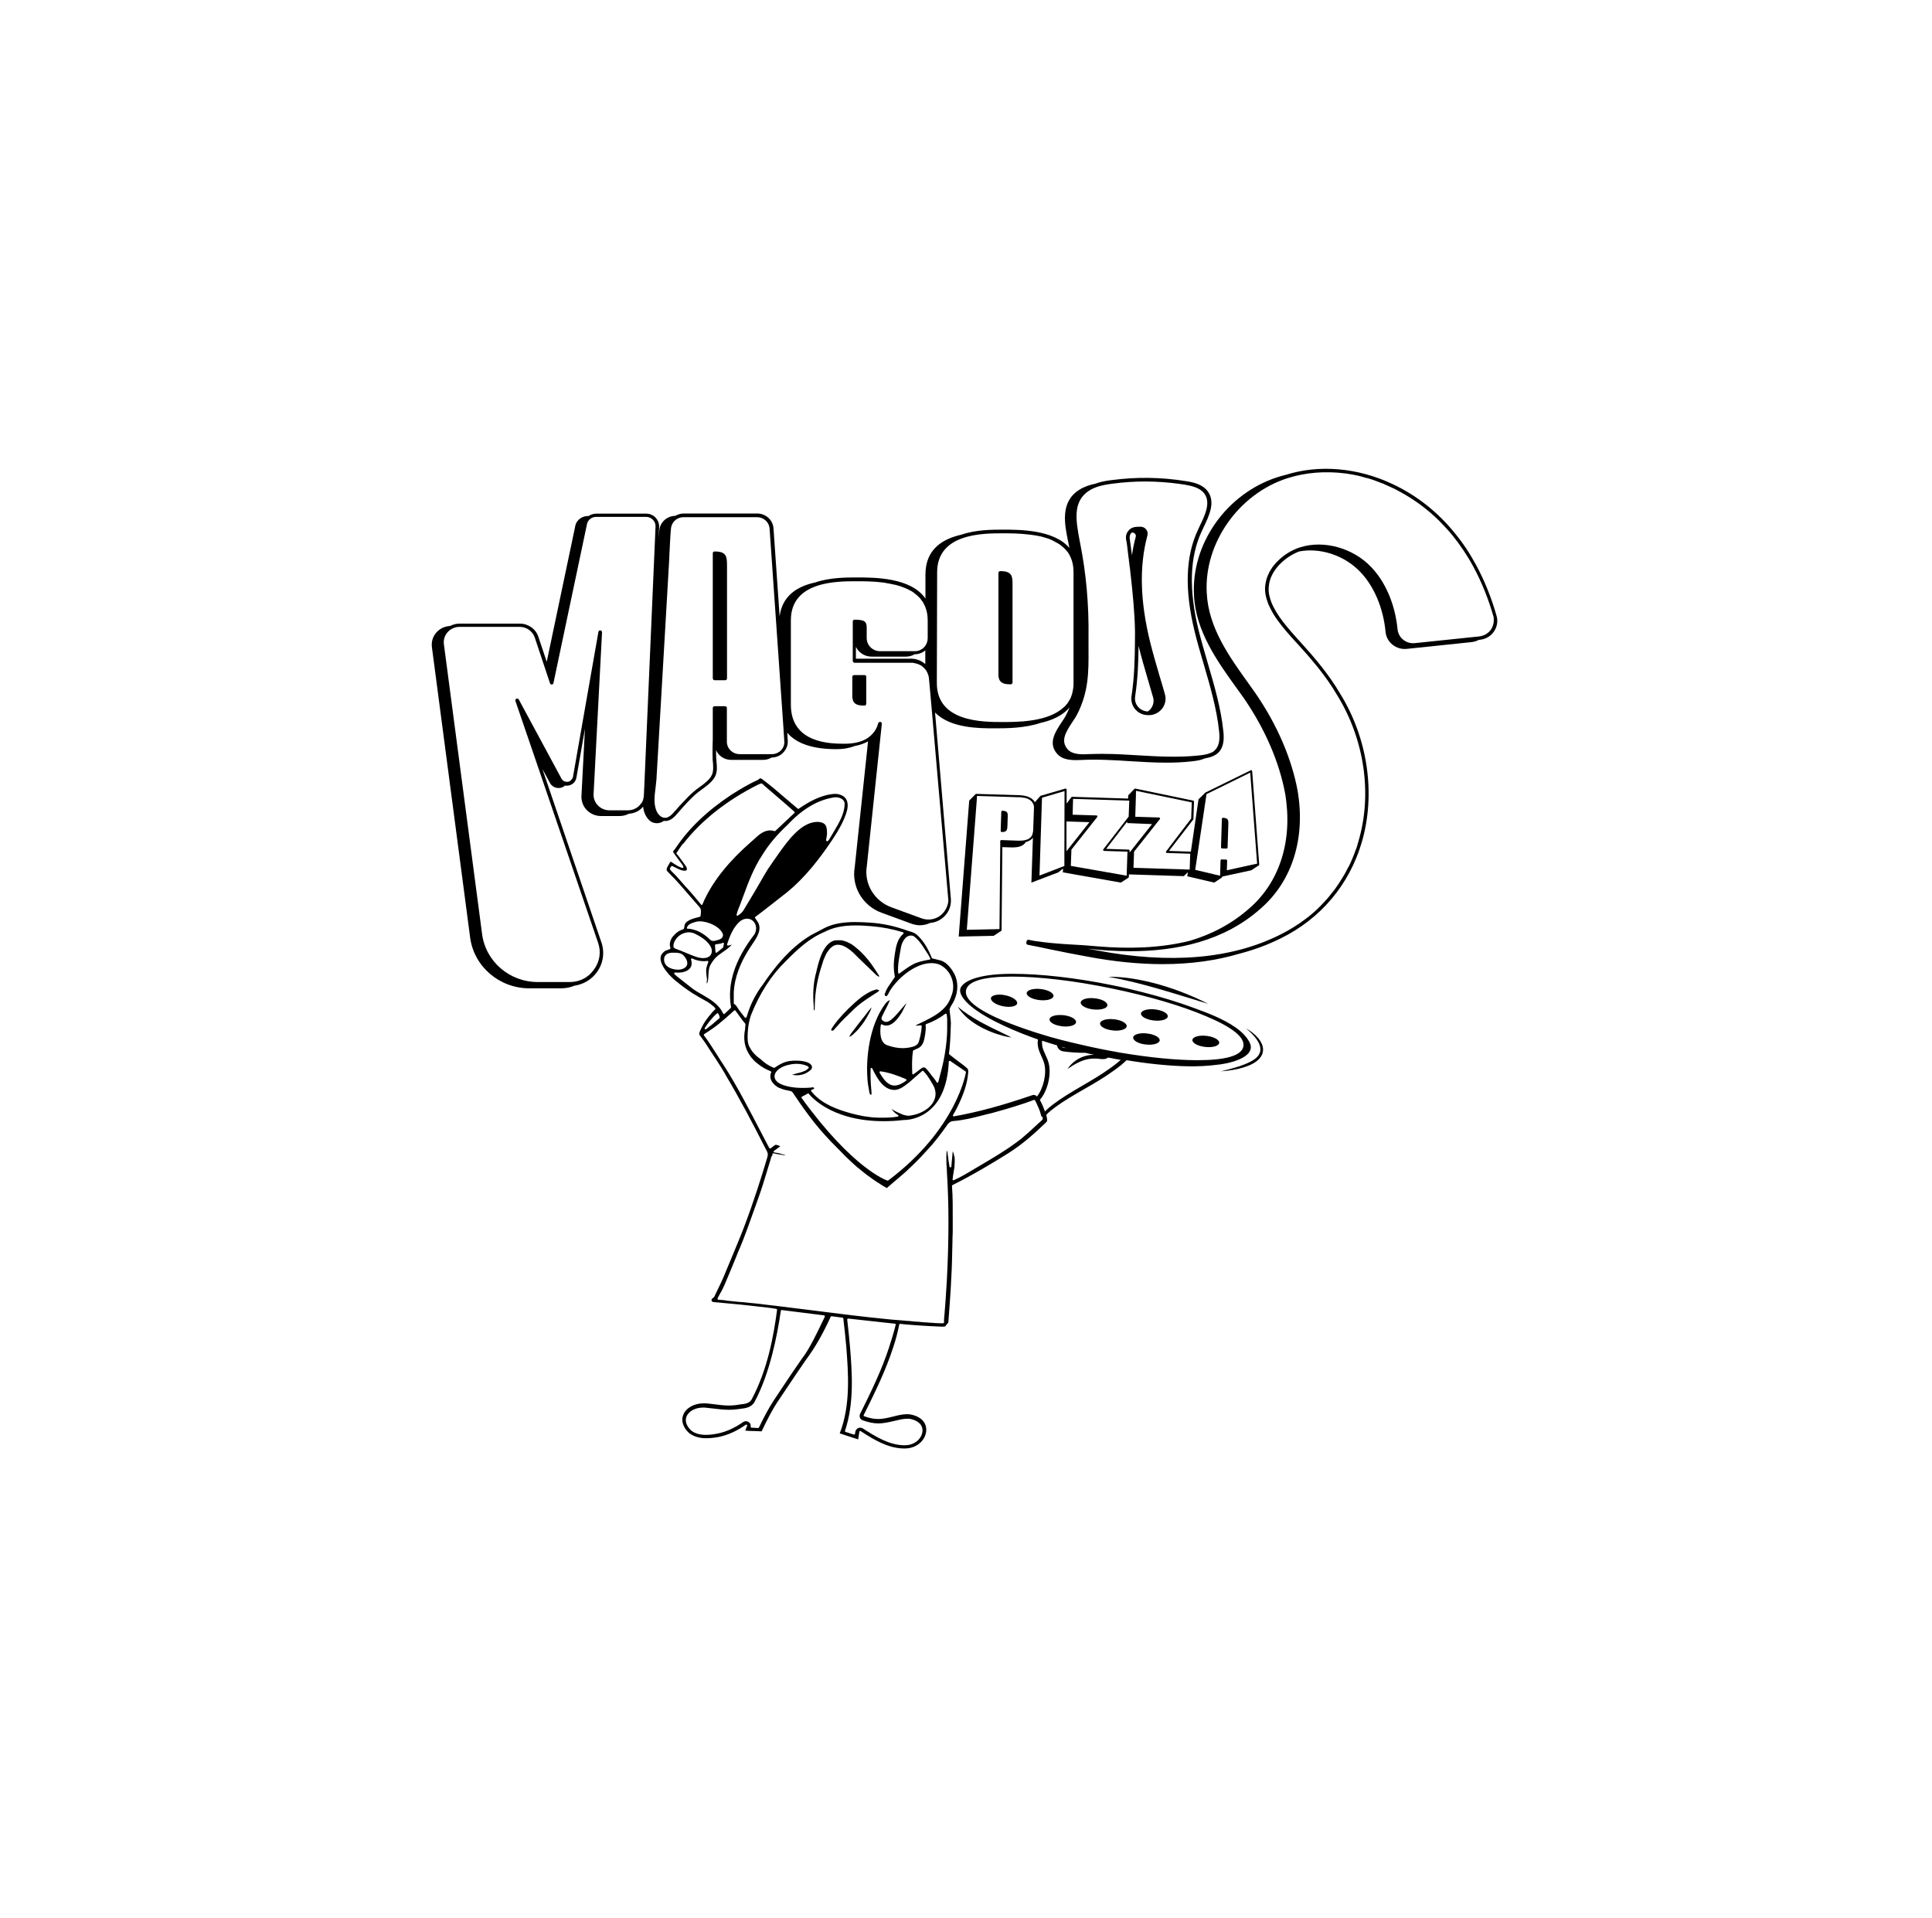 <?xml version="1.0" encoding="UTF-8"?>
<svg xmlns="http://www.w3.org/2000/svg" width="136" height="135" viewBox="0 0 136 135" fill="none">
  <g clip-path="url(#clip0_2428_16733)">
    <path d="M57.286 71.041C57.296 71.072 57.307 71.113 57.328 71.144C57.328 71.134 57.338 71.134 57.338 71.123C57.338 71.123 57.349 71.113 57.349 71.103C57.349 71.103 57.349 71.103 57.349 71.093V71.082C57.349 71.072 57.349 71.061 57.349 71.061V71.051C57.349 71.041 57.349 71.031 57.349 71.02C57.349 71.02 57.349 71.02 57.349 71.01C57.349 71 57.349 71.01 57.349 71C57.349 70.989 57.349 70.979 57.349 70.969L57.359 70.69C57.381 69.812 57.539 68.894 57.855 67.944C57.887 67.841 57.919 67.737 57.95 67.644C57.95 67.634 57.961 67.614 57.961 67.603C57.961 67.593 57.971 67.583 57.971 67.583C57.982 67.552 57.992 67.51 58.014 67.479C58.024 67.459 58.024 67.448 58.035 67.428C58.045 67.407 58.056 67.376 58.066 67.356C58.077 67.335 58.077 67.325 58.087 67.304C58.098 67.273 58.119 67.242 58.14 67.201C58.14 67.19 58.151 67.18 58.151 67.17C58.161 67.139 58.182 67.108 58.203 67.077C58.214 67.066 58.214 67.056 58.224 67.046C58.235 67.025 58.246 67.004 58.267 66.984C58.277 66.974 58.288 66.953 58.298 66.943C58.309 66.932 58.309 66.922 58.319 66.912C58.341 66.881 58.372 66.85 58.393 66.819C58.393 66.808 58.404 66.808 58.414 66.798C58.425 66.788 58.435 66.777 58.446 66.757C58.457 66.746 58.467 66.736 58.478 66.726C58.488 66.715 58.499 66.705 58.52 66.695C58.531 66.684 58.552 66.664 58.573 66.653C58.573 66.653 58.583 66.653 58.583 66.643C58.604 66.623 58.636 66.612 58.657 66.592C58.668 66.592 58.668 66.581 58.678 66.581C58.689 66.571 58.71 66.571 58.72 66.561C58.731 66.561 58.742 66.55 58.752 66.55C58.784 66.54 58.815 66.53 58.858 66.519C58.868 66.519 58.879 66.519 58.889 66.509C58.9 66.509 58.91 66.509 58.931 66.509C58.953 66.509 58.974 66.509 58.984 66.509H58.995C59.079 66.509 59.174 66.519 59.258 66.55C59.311 66.561 59.353 66.581 59.406 66.612C59.417 66.623 59.438 66.623 59.459 66.633C59.469 66.643 59.491 66.653 59.501 66.653C59.543 66.674 59.596 66.705 59.638 66.736C59.691 66.767 59.733 66.808 59.786 66.839C59.807 66.86 59.839 66.881 59.87 66.901C59.892 66.922 59.923 66.953 59.955 66.974C59.965 66.984 59.976 66.994 59.986 67.004C59.997 67.015 60.008 67.025 60.029 67.035C60.05 67.056 60.071 67.077 60.092 67.097C60.113 67.118 60.134 67.139 60.155 67.159C60.176 67.18 60.197 67.201 60.218 67.221C60.24 67.242 60.261 67.263 60.282 67.283C60.366 67.366 60.461 67.469 60.567 67.562C60.641 67.634 60.714 67.717 60.799 67.789C61.01 67.996 61.221 68.202 61.432 68.398C61.432 68.398 61.432 68.398 61.442 68.408C61.442 68.408 61.453 68.408 61.453 68.419C61.453 68.429 61.463 68.429 61.463 68.429L61.474 68.439L61.484 68.45C61.484 68.45 61.495 68.46 61.506 68.47L61.558 68.522C61.569 68.532 61.569 68.532 61.58 68.543C61.59 68.553 61.59 68.553 61.601 68.563C61.611 68.574 61.611 68.574 61.622 68.584C61.632 68.584 61.632 68.594 61.643 68.605L61.664 68.625C61.674 68.636 61.685 68.646 61.685 68.646C61.706 68.666 61.769 68.698 61.812 68.728C61.833 68.739 61.854 68.749 61.864 68.759H61.875C61.885 68.749 61.896 68.708 61.875 68.677C61.833 68.615 61.769 68.522 61.717 68.429C61.664 68.357 61.611 68.274 61.58 68.223C61.516 68.13 61.442 68.016 61.347 67.882C61.084 67.51 60.693 67.056 60.25 66.705C60.229 66.684 60.197 66.664 60.176 66.643C60.176 66.643 60.166 66.643 60.166 66.633C60.166 66.633 60.155 66.633 60.155 66.623C60.134 66.602 60.102 66.592 60.081 66.571C60.081 66.571 60.071 66.571 60.071 66.561C60.071 66.561 60.06 66.561 60.06 66.55C59.913 66.447 59.754 66.365 59.586 66.292H59.575C59.533 66.282 59.501 66.261 59.459 66.251C59.448 66.251 59.448 66.251 59.438 66.241C59.353 66.22 59.269 66.199 59.185 66.189H59.174C59.163 66.189 59.153 66.189 59.142 66.189C59.121 66.189 59.1 66.189 59.069 66.189C59.069 66.189 59.069 66.189 59.058 66.189C59.047 66.189 59.047 66.189 59.037 66.189C59.026 66.189 59.005 66.189 58.984 66.189C58.889 66.189 58.805 66.199 58.72 66.21C57.929 66.447 57.623 67.686 57.444 68.501C57.444 68.512 57.444 68.522 57.433 68.532C57.423 68.553 57.423 68.584 57.412 68.615C57.402 68.677 57.38 68.739 57.37 68.801C57.212 69.554 57.233 70.318 57.286 70.907C57.275 70.979 57.275 71.01 57.286 71.041Z" fill="black"></path>
    <path d="M61.052 71.268C61.052 71.268 61.041 71.278 61.041 71.289C61.041 71.299 61.031 71.299 61.031 71.309C61.01 71.34 60.989 71.361 60.968 71.392C60.588 71.867 60.229 72.331 59.934 72.724C59.913 72.754 59.881 72.796 59.86 72.827C59.839 72.847 59.818 72.92 59.797 72.961C59.797 72.961 59.797 72.961 59.797 72.971C59.797 72.982 59.797 72.982 59.797 72.982C59.797 72.982 59.797 72.982 59.807 72.982C59.913 72.94 59.997 72.878 60.071 72.806L60.103 72.775C60.124 72.754 60.155 72.724 60.176 72.703C60.187 72.693 60.208 72.672 60.229 72.651C60.24 72.641 60.25 72.631 60.271 72.61C60.271 72.61 60.271 72.61 60.282 72.6C60.292 72.589 60.303 72.579 60.314 72.569C60.356 72.527 60.387 72.486 60.43 72.445C60.451 72.414 60.482 72.383 60.504 72.352C60.525 72.321 60.556 72.29 60.577 72.259C60.588 72.249 60.598 72.228 60.609 72.218C60.63 72.197 60.641 72.176 60.662 72.156C60.672 72.145 60.683 72.135 60.683 72.125C60.693 72.115 60.693 72.104 60.704 72.094C60.736 72.052 60.757 72.022 60.788 71.98C60.788 71.97 60.799 71.97 60.799 71.96C60.799 71.96 60.799 71.949 60.809 71.949C60.831 71.918 60.852 71.898 60.862 71.867C60.883 71.836 60.894 71.815 60.915 71.784C60.915 71.774 60.925 71.763 60.925 71.763L60.936 71.753C60.957 71.712 60.989 71.671 61.01 71.629C61.02 71.609 61.031 71.588 61.041 71.578C61.052 71.567 61.052 71.557 61.063 71.536C61.094 71.485 61.126 71.423 61.158 71.361L61.168 71.351C61.2 71.278 61.242 71.206 61.274 71.144C61.274 71.144 61.274 71.144 61.274 71.134C61.295 71.093 61.316 71.041 61.326 71C61.326 70.989 61.326 70.989 61.337 70.979C61.337 70.979 61.337 70.969 61.337 70.958C61.337 70.948 61.347 70.927 61.347 70.917C61.231 71.051 61.126 71.175 61.052 71.268Z" fill="black"></path>
    <path d="M61.769 69.658H61.759C61.738 69.658 61.727 69.658 61.706 69.658C61.664 69.658 61.611 69.668 61.569 69.689C61.558 69.689 61.558 69.689 61.548 69.699C61.516 69.709 61.485 69.72 61.442 69.73C61.2 69.823 60.925 69.988 60.641 70.195C60.039 70.659 59.406 71.299 58.974 71.815C58.953 71.846 58.921 71.877 58.9 71.908C58.752 72.094 58.636 72.259 58.552 72.393C58.552 72.393 58.552 72.404 58.541 72.404C58.541 72.414 58.531 72.424 58.52 72.435C58.52 72.445 58.52 72.455 58.52 72.476C58.52 72.486 58.52 72.486 58.52 72.497C58.52 72.517 58.531 72.528 58.531 72.548C58.531 72.548 58.531 72.558 58.541 72.558C58.541 72.558 58.541 72.558 58.552 72.558C58.573 72.558 58.615 72.548 58.647 72.538C58.647 72.538 58.647 72.538 58.657 72.538H58.668L58.678 72.528C58.71 72.486 58.752 72.445 58.784 72.404C58.805 72.383 58.826 72.352 58.847 72.331C58.9 72.269 58.963 72.197 59.026 72.135C59.079 72.073 59.132 72.011 59.195 71.95C59.322 71.815 59.448 71.681 59.586 71.557C59.649 71.495 59.712 71.433 59.776 71.371C59.902 71.248 60.029 71.124 60.155 71C60.514 70.659 60.947 70.37 61.379 70.091L61.537 69.988L61.78 69.833C61.791 69.823 61.812 69.813 61.822 69.802C61.854 69.782 61.875 69.751 61.886 69.699C61.864 69.689 61.843 69.689 61.822 69.689L61.769 69.658Z" fill="black"></path>
    <path d="M87.944 73.343C87.849 73.178 87.627 72.786 86.995 72.342C86.108 71.722 85.064 71.33 84.051 70.959C82.88 70.525 81.667 70.164 80.454 69.854C79.725 69.668 78.998 69.493 78.259 69.348C75.727 68.832 73.237 68.553 71.254 68.553C68.616 68.553 67.698 69.173 67.593 69.627C67.509 70.04 68.004 70.866 70.072 71.919C70.821 72.301 71.686 72.672 72.615 73.013C72.71 73.044 72.805 73.085 72.9 73.116C72.952 73.137 73.016 73.157 73.069 73.178C73.047 73.281 73.037 73.385 73.047 73.498C73.058 73.674 73.1 73.859 73.184 74.066C73.227 74.169 73.269 74.262 73.311 74.365C73.395 74.541 73.469 74.716 73.512 74.892C73.691 75.583 73.448 76.616 72.995 77.194C72.984 77.183 72.984 77.173 72.974 77.173C72.91 77.091 72.794 77.059 72.689 77.091L72.562 77.132C70.515 77.834 68.785 78.298 67.15 78.587H67.139C67.118 78.587 67.097 78.577 67.087 78.567C67.076 78.546 67.066 78.525 67.087 78.505V78.495C67.087 78.484 67.097 78.463 67.108 78.453C67.182 78.329 67.276 78.174 67.35 78.02C67.836 77.049 68.089 76.285 68.152 75.542C68.163 75.439 68.173 75.325 68.11 75.232C67.888 75.026 67.635 74.84 67.393 74.665C67.203 74.52 67.013 74.376 66.823 74.221C66.812 74.21 66.802 74.19 66.802 74.169C66.865 73.694 66.907 73.075 66.928 72.249C66.95 71.991 66.918 71.722 66.886 71.464C66.865 71.33 66.855 71.186 66.844 71.052C66.844 71.041 66.844 71.031 66.844 71.031C66.886 70.917 66.95 70.804 67.023 70.69C67.087 70.597 67.139 70.494 67.182 70.391C67.466 69.761 67.456 69.059 67.16 68.522C66.855 67.975 66.496 67.655 66.095 67.583C66.095 67.583 65.673 67.48 65.631 67.469C65.61 67.469 65.599 67.449 65.588 67.428C65.367 66.86 65.103 66.416 64.797 66.065C64.66 65.9 64.439 65.673 64.154 65.601L63.89 65.518C63.004 65.198 62.118 65.002 61.231 64.951C60.947 64.93 60.567 64.909 60.197 64.909C59.301 64.909 58.604 65.043 58.035 65.332L57.075 65.838C55.524 66.767 54.416 68.254 53.709 69.296C53.192 69.968 52.802 70.742 52.57 71.557C52.559 71.568 52.559 71.578 52.559 71.599L52.549 71.609C52.538 71.63 52.517 71.64 52.496 71.65H52.485C52.464 71.65 52.443 71.64 52.433 71.63L52.074 71.165C52.021 71.103 51.979 71.031 51.937 70.969C51.863 70.855 51.8 70.742 51.684 70.68C51.663 70.669 51.652 70.649 51.652 70.628V70.401C51.652 70.215 51.652 70.019 51.652 69.833C51.705 68.863 52.074 67.831 52.76 66.767C52.823 66.674 52.876 66.582 52.95 66.478C53.277 66.003 53.646 65.456 53.361 64.93C53.361 64.93 53.182 64.672 53.15 64.62C53.139 64.6 53.139 64.579 53.15 64.558C53.161 64.548 53.171 64.537 53.182 64.537C53.298 64.465 55.155 63.01 55.376 62.834C56.716 61.75 57.75 60.357 58.499 59.252C58.794 58.819 59.174 58.23 59.438 57.6C59.617 57.167 59.776 56.671 59.586 56.3C59.448 56.011 59.079 55.887 58.794 55.887C58.773 55.887 58.752 55.887 58.731 55.887C57.75 55.959 56.874 56.486 56.231 56.929C56.22 56.94 56.21 56.94 56.199 56.94C56.188 56.94 56.167 56.94 56.157 56.929C55.861 56.682 55.556 56.423 55.271 56.176C54.754 55.732 54.216 55.267 53.657 54.854C53.614 54.823 53.572 54.792 53.53 54.792H53.519C53.477 54.792 53.446 54.834 53.414 54.854C53.403 54.865 53.393 54.875 53.393 54.875L53.382 54.885C52.812 55.144 52.19 55.495 51.483 55.949C49.795 57.064 48.487 58.313 47.58 59.675C47.569 59.686 47.559 59.706 47.548 59.717C47.527 59.758 47.495 59.789 47.464 59.83L47.369 59.944C47.421 60.037 47.474 60.13 47.538 60.202L47.738 60.48L47.949 60.759C47.959 60.78 47.981 60.811 48.002 60.831C48.044 60.894 48.097 60.966 48.107 61.038C48.107 61.059 48.097 61.079 48.086 61.09C48.075 61.1 48.065 61.1 48.044 61.1C48.033 61.1 48.033 61.1 48.033 61.1C47.801 61.038 47.601 60.904 47.411 60.78C47.358 60.739 47.305 60.708 47.242 60.666H47.231C47.221 60.666 47.21 60.666 47.2 60.677C47.179 60.687 47.168 60.697 47.158 60.718C47.126 60.78 47.094 60.831 47.063 60.883C46.999 60.986 46.947 61.079 46.926 61.193C46.915 61.234 46.936 61.286 46.968 61.327C47.073 61.441 47.189 61.554 47.295 61.668C47.443 61.812 47.59 61.967 47.727 62.122C48.002 62.421 48.265 62.741 48.529 63.041C48.751 63.299 48.972 63.557 49.204 63.815C49.31 63.928 49.352 64.042 49.342 64.197C49.331 64.29 49.331 64.372 49.32 64.455C49.32 64.465 49.31 64.486 49.299 64.507C49.289 64.527 49.268 64.537 49.236 64.548L49.152 64.569C48.951 64.62 48.74 64.672 48.55 64.765C48.434 64.827 48.339 64.888 48.276 64.961C48.181 65.064 48.181 65.178 48.16 65.322C48.149 65.415 48.054 65.436 47.991 65.456C47.97 65.456 47.959 65.467 47.938 65.477C47.864 65.508 47.801 65.539 47.727 65.591C47.601 65.673 47.495 65.776 47.369 65.921C47.189 66.148 47.115 66.406 47.168 66.644C47.168 66.654 47.179 66.664 47.179 66.664C47.189 66.695 47.2 66.736 47.179 66.788C47.168 66.798 47.158 66.809 47.147 66.819C47.115 66.829 47.073 66.85 47.031 66.86C46.947 66.891 46.841 66.922 46.788 66.963C46.757 66.984 46.725 67.005 46.704 67.036C46.694 67.046 46.683 67.046 46.683 67.056C46.672 67.067 46.672 67.077 46.662 67.077C46.651 67.098 46.63 67.108 46.62 67.129L46.609 67.139C46.599 67.149 46.599 67.16 46.577 67.18C46.356 67.552 46.641 68.047 46.926 68.398C46.957 68.45 46.999 68.491 47.042 68.543C47.052 68.553 47.063 68.564 47.063 68.574L47.084 68.594C47.105 68.615 47.115 68.636 47.137 68.646C47.358 68.884 47.569 69.059 47.685 69.142C47.938 69.359 48.213 69.555 48.476 69.74C48.487 69.74 48.487 69.751 48.498 69.751C48.677 69.875 48.835 69.978 49.004 70.071C49.12 70.143 49.236 70.215 49.373 70.287C49.458 70.329 49.531 70.38 49.616 70.422L49.721 70.484C49.742 70.494 49.764 70.504 49.774 70.515H49.785C49.785 70.515 49.795 70.525 49.806 70.525C49.816 70.535 49.837 70.546 49.848 70.556L49.88 70.577C49.911 70.597 49.943 70.618 49.964 70.638C49.996 70.659 50.027 70.68 50.048 70.701L50.059 70.711L50.069 70.721C50.101 70.742 50.122 70.762 50.133 70.773C50.143 70.783 50.154 70.793 50.164 70.793L50.185 70.814L50.217 70.835C50.238 70.855 50.259 70.876 50.281 70.897C50.302 70.917 50.323 70.948 50.344 70.969C50.365 70.99 50.365 71.031 50.344 71.052C50.312 71.082 50.281 71.113 50.249 71.144C50.196 71.196 50.143 71.248 50.101 71.299C50.101 71.299 50.08 71.33 50.069 71.341L50.059 71.351C50.038 71.371 50.017 71.402 49.996 71.433C49.974 71.454 49.964 71.475 49.943 71.495L49.901 71.547C49.88 71.578 49.848 71.609 49.827 71.64L49.816 71.65C49.806 71.66 49.806 71.66 49.806 71.671C49.774 71.712 49.753 71.743 49.721 71.784C49.711 71.805 49.69 71.826 49.669 71.857C49.637 71.908 49.605 71.95 49.574 72.001C49.542 72.053 49.51 72.115 49.479 72.166L49.437 72.249C49.415 72.28 49.394 72.321 49.384 72.352C49.373 72.373 49.363 72.383 49.363 72.404C49.352 72.414 49.352 72.424 49.342 72.435C49.331 72.466 49.32 72.497 49.299 72.528C49.268 72.6 49.236 72.672 49.225 72.734C49.225 72.745 49.225 72.755 49.225 72.775V72.786C49.225 72.796 49.225 72.806 49.225 72.806C49.236 72.858 49.268 72.91 49.31 72.951L49.32 72.961L49.447 73.137C49.574 73.302 49.69 73.477 49.795 73.643C49.837 73.715 49.89 73.787 49.932 73.859C50.048 74.045 50.175 74.221 50.291 74.406C50.302 74.406 50.312 74.417 50.312 74.427C50.46 74.654 50.618 74.902 50.797 75.191C50.861 75.294 50.913 75.387 50.977 75.49L51.051 75.614C51.061 75.625 51.061 75.635 51.061 75.645C52.074 77.338 52.981 79.073 53.773 80.631L53.973 81.013C54.057 81.147 54.068 81.313 54.015 81.468C53.646 82.727 53.055 84.595 52.38 86.371C52.137 87.011 51.81 87.785 51.504 88.529C51.357 88.89 51.209 89.241 51.072 89.561C50.924 89.943 50.692 90.449 50.354 91.13L50.312 91.223L50.302 91.244C50.291 91.275 50.27 91.305 50.249 91.326C50.228 91.347 50.207 91.367 50.185 91.378C50.154 91.398 50.122 91.429 50.101 91.46C50.08 91.512 50.08 91.574 50.122 91.615C50.143 91.636 50.164 91.646 50.196 91.656L50.302 91.667L51.177 91.749C51.641 91.791 52.517 91.873 52.928 91.925C53.108 91.945 53.277 91.966 53.456 91.987C53.846 92.028 54.247 92.069 54.648 92.142C54.68 92.142 54.701 92.173 54.701 92.214C54.458 94.041 54.036 96.405 52.918 98.501C52.77 98.79 52.443 98.831 52.148 98.862C52.063 98.872 51.979 98.883 51.895 98.903C51.715 98.924 51.536 98.945 51.346 98.945C50.977 98.945 50.608 98.903 50.249 98.852C50.059 98.831 49.858 98.8 49.658 98.79C49.616 98.79 49.574 98.79 49.531 98.79C48.877 98.79 48.308 99.1 48.107 99.574C47.928 99.987 48.065 100.452 48.476 100.854C48.793 101.112 49.194 101.247 49.721 101.247C49.974 101.247 50.27 101.216 50.608 101.154C51.251 101.02 51.905 100.72 52.496 100.297C52.507 100.287 52.517 100.287 52.528 100.287C52.538 100.287 52.549 100.287 52.57 100.297C52.591 100.318 52.602 100.338 52.591 100.369C52.549 100.483 52.485 100.648 52.464 100.71C52.675 100.731 52.897 100.741 53.108 100.741C53.277 100.751 53.446 100.751 53.614 100.762C53.962 100.029 54.342 99.275 54.733 98.687C54.922 98.408 55.112 98.119 55.302 97.84C55.767 97.148 56.241 96.426 56.727 95.734C57.349 94.908 57.908 93.938 58.478 92.689C58.488 92.668 58.51 92.658 58.531 92.658H58.541L59.311 92.761C59.343 92.761 59.364 92.782 59.364 92.813C59.427 93.329 59.533 94.309 59.575 94.826C59.712 96.643 59.892 98.914 59.111 100.906L60.408 101.329L60.493 100.792C60.493 100.772 60.514 100.751 60.525 100.741C60.535 100.741 60.546 100.731 60.546 100.731C60.556 100.731 60.567 100.731 60.577 100.741C61.548 101.371 62.497 101.938 63.595 101.969C63.626 101.969 63.647 101.969 63.679 101.969C64.586 101.969 65.135 101.35 65.198 100.762C65.251 100.297 64.987 99.75 64.101 99.574C64.027 99.564 63.943 99.554 63.858 99.554C63.531 99.554 63.194 99.636 62.877 99.719C62.624 99.781 62.36 99.843 62.107 99.874C62.012 99.884 61.917 99.894 61.822 99.894C61.516 99.894 61.2 99.832 60.831 99.698C60.809 99.688 60.799 99.678 60.799 99.667C60.788 99.647 60.788 99.636 60.799 99.616C61.622 97.964 62.35 96.467 62.867 94.877C63.056 94.32 63.194 93.773 63.299 93.246C63.31 93.215 63.331 93.195 63.362 93.195H63.373C63.595 93.226 63.911 93.246 64.154 93.267C64.882 93.329 65.947 93.38 66.243 93.391C66.264 93.391 66.295 93.391 66.327 93.391C66.348 93.391 66.38 93.391 66.411 93.391C66.475 93.391 66.528 93.38 66.559 93.35C66.559 93.35 66.559 93.35 66.57 93.339C66.58 93.329 66.591 93.298 66.601 93.287C66.601 93.277 66.612 93.267 66.612 93.267C66.622 93.246 66.644 93.226 66.654 93.215C66.665 93.205 66.675 93.205 66.686 93.195C66.76 93.133 66.77 93.009 66.77 92.906L66.802 92.493C66.823 92.204 66.844 91.915 66.865 91.615C66.907 91.089 66.939 90.542 66.96 90.025C67.013 89.189 67.023 88.343 67.044 87.517C67.044 87.259 67.055 87.001 67.066 86.743C67.066 86.433 67.066 86.134 67.066 85.824C67.066 85.06 67.076 84.265 67.013 83.491C67.013 83.47 67.023 83.439 67.044 83.429C68.49 82.706 69.882 81.87 70.937 81.209C71.908 80.6 72.763 79.857 73.638 79.011C73.701 78.959 73.723 78.876 73.712 78.794C73.701 78.691 73.67 78.577 73.649 78.484C73.839 78.278 74.071 78.102 74.303 77.927C75.569 77.008 77.025 76.358 78.301 75.439C78.491 75.315 78.702 75.15 78.924 74.974C79.05 74.871 79.177 74.747 79.303 74.634C80.042 74.757 80.781 74.861 81.53 74.933C82.891 75.067 84.325 75.139 85.686 74.954C86.351 74.902 88.556 74.468 87.944 73.343ZM66.833 74.685C66.844 74.685 66.855 74.675 66.855 74.675C66.865 74.675 66.876 74.675 66.886 74.685L67.973 75.428C67.994 75.439 68.004 75.47 67.994 75.49C67.983 75.532 67.361 79.465 62.529 83.099C62.519 83.109 62.508 83.109 62.487 83.109C62.476 83.109 62.476 83.109 62.466 83.109C62.371 83.078 60.029 82.262 56.431 77.297C56.421 77.287 56.421 77.266 56.421 77.245C56.421 77.225 56.431 77.214 56.452 77.204L56.853 76.987C56.864 76.987 56.874 76.977 56.885 76.977C56.906 76.977 56.927 76.987 56.938 76.998C56.948 77.018 58.383 78.928 62.202 78.928C62.645 78.928 63.109 78.907 63.605 78.845C63.605 78.845 63.616 78.845 63.647 78.845C63.953 78.845 66.622 78.732 66.791 74.706C66.802 74.706 66.812 74.685 66.833 74.685ZM65.156 72.156C65.156 72.125 65.166 72.104 65.198 72.094C65.683 71.919 66.148 71.671 66.538 71.371C66.549 71.361 66.559 71.361 66.58 71.361C66.591 71.361 66.601 71.361 66.601 71.361C66.622 71.371 66.633 71.382 66.644 71.413C66.665 71.588 66.686 71.764 66.675 71.939V72.569C66.644 73.56 66.475 74.613 66.179 75.666L66.053 76.172C66.042 76.192 66.032 76.213 66 76.213H65.989C65.968 76.213 65.947 76.203 65.937 76.192C65.916 76.172 65.905 76.151 65.894 76.12C65.873 76.089 65.852 76.058 65.831 76.027L65.641 75.779L65.62 75.759C65.304 75.336 65.156 75.139 65.029 75.139C64.945 75.139 64.829 75.222 64.65 75.367C64.555 75.439 64.439 75.532 64.301 75.625C64.291 75.635 64.28 75.635 64.27 75.635C64.259 75.635 64.249 75.635 64.249 75.625C64.228 75.614 64.217 75.594 64.217 75.573V75.532C64.196 75.026 64.185 74.499 64.27 73.983C64.27 73.963 64.291 73.942 64.312 73.932C64.344 73.921 64.375 73.911 64.407 73.89C64.555 73.828 64.692 73.777 64.797 73.674C64.913 73.57 64.998 73.415 65.05 73.209C65.114 72.879 65.198 72.517 65.156 72.156ZM64.122 65.859C64.175 65.859 64.238 65.869 64.301 65.89C64.301 65.89 64.312 65.89 64.312 65.9C64.586 66.086 64.818 66.396 64.966 66.623C65.019 66.716 65.082 66.798 65.145 66.901C65.272 67.087 65.399 67.284 65.483 67.469C65.494 67.49 65.494 67.5 65.483 67.521C65.472 67.542 65.462 67.552 65.441 67.552L65.314 67.573C64.956 67.645 64.586 67.717 64.259 67.893C63.922 68.078 63.616 68.305 63.32 68.522C63.31 68.533 63.299 68.533 63.278 68.533C63.267 68.533 63.257 68.533 63.257 68.533C63.236 68.522 63.225 68.502 63.225 68.481C63.183 68.006 63.278 67.511 63.362 67.036C63.384 66.912 63.405 66.788 63.426 66.664C63.468 66.458 63.668 65.859 64.122 65.859ZM52.633 72.745C52.633 72.693 52.633 72.651 52.644 72.6C52.665 72.218 52.739 71.846 52.855 71.485C53.467 69.937 54.289 68.656 55.302 67.676C56.125 66.84 56.959 66.055 58.024 65.611C58.626 65.291 59.322 65.147 60.229 65.147C60.651 65.147 61.073 65.178 61.421 65.209C62.139 65.27 62.856 65.415 63.542 65.621L63.563 65.632C63.584 65.642 63.605 65.652 63.605 65.683C63.605 65.704 63.605 65.725 63.584 65.745C63.162 66.086 63.067 66.664 62.993 67.139C62.898 67.707 62.888 68.254 62.993 68.749C62.993 68.76 62.993 68.78 62.983 68.791C62.93 68.873 62.867 68.966 62.793 69.069C62.635 69.296 62.423 69.596 62.36 69.771L62.286 69.957C62.265 69.988 62.276 70.05 62.307 70.091C62.318 70.112 62.339 70.133 62.36 70.133C62.455 70.112 62.487 70.04 62.54 69.947C62.55 69.926 62.561 69.895 62.571 69.885C63.014 69.028 64.344 67.8 65.567 67.8C65.757 67.8 65.937 67.831 66.106 67.893C66.939 68.264 67.329 69.286 66.96 70.133C66.654 71.124 65.683 71.588 64.829 72.001C64.723 72.053 64.618 72.104 64.512 72.156C64.491 72.166 64.47 72.187 64.47 72.208L64.818 72.177C64.84 72.177 64.85 72.187 64.861 72.197C64.871 72.208 64.882 72.228 64.882 72.249C64.861 72.559 64.818 72.827 64.734 73.137L64.692 73.292C64.629 73.591 64.323 73.684 64.048 73.736C63.89 73.766 63.721 73.787 63.552 73.787C63.204 73.787 62.814 73.715 62.423 73.57C61.917 73.364 61.938 72.6 62.002 72.156C62.002 72.135 62.012 72.115 62.033 72.115C62.044 72.115 62.054 72.104 62.054 72.104C62.065 72.104 62.075 72.104 62.086 72.115C62.191 72.177 62.297 72.197 62.402 72.197C62.761 72.197 63.13 71.867 63.51 71.227L63.795 70.659C63.785 70.659 63.785 70.649 63.774 70.649L63.162 71.361C63.056 71.475 62.951 71.599 62.824 71.702C62.698 71.815 62.55 71.939 62.381 71.939C62.307 71.939 62.234 71.919 62.17 71.867C61.98 71.764 62.065 71.599 62.118 71.495C62.128 71.475 62.139 71.454 62.149 71.433C62.212 71.299 62.276 71.165 62.35 71.031C62.455 70.824 62.561 70.618 62.645 70.401C62.54 70.442 62.434 70.515 62.329 70.649C61.2 72.146 60.894 74.561 61.094 76.285C61.136 76.512 61.168 76.729 61.21 76.956C61.21 76.987 61.284 77.08 61.326 77.08C61.368 76.998 61.347 76.874 61.337 76.76C61.326 76.709 61.326 76.657 61.326 76.616C61.284 76.203 61.274 75.759 61.284 75.253C61.284 75.243 61.284 75.243 61.284 75.243C61.284 75.212 61.305 75.191 61.337 75.181H61.347C61.368 75.181 61.39 75.191 61.4 75.212C61.748 75.934 62.191 76.719 62.962 76.729C63.331 76.719 63.626 76.481 63.922 76.254L64.006 76.192C64.006 76.192 64.797 75.49 64.913 75.397C64.924 75.387 64.934 75.377 64.956 75.377C64.977 75.377 64.987 75.387 64.998 75.397C65.23 75.625 65.409 75.914 65.578 76.203L65.631 76.296C65.863 76.636 65.916 77.049 65.789 77.38C65.662 77.731 65.377 78.03 64.966 78.247C64.84 78.309 64.734 78.36 64.618 78.401C64.407 78.474 64.175 78.525 63.953 78.546H63.943C63.827 78.536 63.711 78.515 63.574 78.474C63.542 78.463 63.51 78.453 63.478 78.433C63.426 78.412 63.384 78.391 63.331 78.371C63.278 78.35 63.225 78.319 63.173 78.298C63.13 78.278 63.088 78.257 63.046 78.236C62.951 78.185 62.856 78.133 62.761 78.071L62.793 78.123C62.877 78.226 62.972 78.329 63.088 78.412L63.099 78.422C63.099 78.422 63.109 78.433 63.12 78.433C63.13 78.433 63.13 78.433 63.141 78.443C63.162 78.453 63.173 78.463 63.194 78.484C63.204 78.484 63.204 78.495 63.215 78.495C63.236 78.505 63.246 78.536 63.246 78.567C63.236 78.598 63.215 78.608 63.183 78.608C62.983 78.639 62.793 78.66 62.613 78.67C62.455 78.68 62.307 78.68 62.16 78.68C62.128 78.68 62.086 78.68 62.054 78.68C62.033 78.68 62.002 78.68 61.98 78.68H61.949H61.833C61.759 78.68 61.696 78.67 61.622 78.67C61.59 78.67 61.569 78.67 61.548 78.67C61.506 78.67 61.474 78.66 61.432 78.66C61.252 78.639 61.063 78.618 60.873 78.587C60.778 78.577 60.683 78.556 60.598 78.536C60.514 78.515 60.43 78.505 60.345 78.484C60.261 78.463 60.176 78.443 60.092 78.422C60.039 78.412 59.976 78.391 59.923 78.381C58.931 78.102 57.919 77.741 57.212 76.946C57.201 76.936 57.191 76.925 57.18 76.905C57.148 76.874 57.117 76.843 57.096 76.802C57.085 76.77 57.096 76.74 57.127 76.719C57.148 76.709 57.17 76.698 57.191 76.698C57.243 76.678 57.286 76.667 57.307 76.626C57.317 76.605 57.317 76.595 57.317 76.595C57.307 76.574 57.254 76.543 57.201 76.543H57.191C57.17 76.543 57.148 76.543 57.127 76.554C57.106 76.564 57.085 76.554 57.064 76.564H57.085L56.695 76.585C56.695 76.585 56.695 76.585 56.684 76.585C56.663 76.585 56.632 76.585 56.611 76.585H56.6C56.537 76.585 56.484 76.585 56.421 76.585C56.072 76.585 55.724 76.543 55.387 76.461C54.617 76.275 54.522 75.945 54.522 75.759C54.532 75.387 55.007 75.036 55.65 74.933C55.682 74.923 55.724 74.923 55.756 74.912C55.788 74.912 55.83 74.902 55.861 74.902C55.893 74.902 55.925 74.892 55.956 74.892C55.999 74.892 56.041 74.892 56.072 74.892C56.262 74.892 56.452 74.912 56.642 74.974C56.758 75.005 56.853 75.046 56.916 75.109C56.938 75.129 56.938 75.17 56.916 75.191C56.843 75.274 56.748 75.346 56.632 75.397H56.621C56.526 75.439 56.431 75.48 56.336 75.501C56.146 75.552 55.956 75.594 55.756 75.656C55.861 75.676 55.967 75.697 56.083 75.697C56.336 75.697 56.6 75.635 56.822 75.501L56.832 75.49C57.075 75.356 57.17 75.232 57.159 75.088C57.064 74.695 56.273 74.665 56.041 74.665C55.872 74.665 55.703 74.675 55.566 74.695C55.239 74.747 54.912 74.892 54.532 75.16C54.522 75.17 54.511 75.17 54.49 75.17C54.479 75.17 54.479 75.17 54.469 75.17C54.11 75.026 53.804 74.819 53.53 74.551C53.192 74.324 52.939 74.045 52.77 73.715C52.602 73.436 52.623 73.085 52.633 72.745ZM63.806 76.027C63.806 76.048 63.795 76.069 63.785 76.079C63.478 76.306 63.204 76.419 62.972 76.419C62.497 76.419 62.191 75.976 61.917 75.511C61.907 75.49 61.907 75.47 61.917 75.449C61.928 75.428 61.949 75.418 61.97 75.418H61.98C62.624 75.501 63.225 75.738 63.774 75.965C63.795 75.986 63.806 75.996 63.806 76.027ZM58.71 56.135C58.752 56.124 58.784 56.124 58.826 56.124C59.037 56.124 59.227 56.196 59.343 56.31C59.427 56.393 59.459 56.496 59.459 56.609C59.438 57.311 59.058 57.931 58.699 58.54C58.647 58.622 58.604 58.705 58.552 58.788C58.52 58.839 58.457 58.953 58.404 59.035L58.362 59.108L58.309 59.169C58.298 59.18 58.298 59.19 58.288 59.19L58.277 59.2C58.267 59.211 58.246 59.221 58.225 59.221C58.214 59.221 58.203 59.221 58.203 59.211L58.182 59.2C58.161 59.19 58.14 59.159 58.151 59.139C58.172 58.994 58.203 58.87 58.214 58.736C58.214 58.726 58.214 58.726 58.214 58.715C58.214 58.705 58.214 58.695 58.214 58.695C58.214 58.664 58.214 58.633 58.214 58.602V58.581C58.214 58.416 58.193 58.282 58.151 58.168C58.045 57.889 57.687 57.858 57.539 57.858C57.455 57.858 57.381 57.869 57.307 57.879C56.611 57.993 56.083 58.519 55.65 58.994C55.207 59.51 54.817 60.078 54.437 60.625C54.311 60.821 54.173 61.007 54.047 61.193C53.857 61.502 53.646 61.874 53.424 62.256C53.161 62.7 52.897 63.165 52.665 63.536L52.317 64.114C52.222 64.259 52.063 64.372 51.937 64.455C51.926 64.465 51.916 64.465 51.905 64.465C51.895 64.465 51.884 64.465 51.873 64.455C51.852 64.445 51.842 64.414 51.852 64.393C51.873 64.279 51.905 64.187 51.937 64.094C52.074 63.763 52.201 63.412 52.327 63.072C52.686 62.091 53.066 61.09 53.646 60.212C54.121 59.438 54.69 58.767 55.471 58.034C56.505 56.929 57.602 56.3 58.71 56.135ZM48.213 62.359L47.622 61.688C47.569 61.626 47.495 61.554 47.432 61.492C47.337 61.399 47.231 61.306 47.168 61.203C47.158 61.193 47.158 61.182 47.158 61.182C47.147 61.121 47.2 61.059 47.242 60.997L47.253 60.986C47.263 60.976 47.284 60.966 47.305 60.966C47.316 60.966 47.327 60.966 47.327 60.966C47.411 61.007 47.495 61.048 47.58 61.09C47.78 61.193 47.981 61.296 48.202 61.296H48.213C48.276 61.296 48.318 61.275 48.339 61.245C48.371 61.193 48.35 61.1 48.308 61.017C48.118 60.739 47.959 60.522 47.822 60.346C47.812 60.336 47.812 60.336 47.812 60.326C47.748 60.253 47.696 60.171 47.632 60.109L47.622 60.099C47.622 60.099 47.622 60.088 47.611 60.088C47.611 60.078 47.611 60.068 47.622 60.047C47.759 59.82 47.917 59.603 48.054 59.417C48.065 59.407 48.075 59.397 48.097 59.397C49.352 57.776 51.146 56.351 53.34 55.247C53.35 55.247 53.372 55.236 53.393 55.226C53.519 55.164 53.562 55.154 53.583 55.154C53.593 55.154 53.593 55.154 53.604 55.154C53.678 55.174 53.741 55.247 53.804 55.309C53.846 55.34 53.878 55.371 53.91 55.401C54.078 55.546 54.247 55.691 54.416 55.835C54.912 56.258 55.429 56.702 55.925 57.146C55.935 57.157 55.946 57.177 55.946 57.188C55.946 57.208 55.935 57.218 55.925 57.229L54.585 58.488C54.574 58.498 54.564 58.509 54.543 58.509C54.532 58.509 54.532 58.509 54.522 58.509C54.416 58.468 54.3 58.457 54.194 58.457C54.152 58.457 54.121 58.457 54.078 58.468C53.699 58.519 53.393 58.788 53.108 59.056C53.034 59.118 52.96 59.19 52.886 59.252C51.336 60.604 50.259 61.936 49.605 63.309C49.574 63.371 49.542 63.433 49.521 63.495C49.5 63.557 49.468 63.608 49.447 63.67C49.437 63.691 49.426 63.701 49.405 63.701H49.394C49.373 63.701 49.363 63.691 49.352 63.681C49.13 63.402 48.614 62.783 48.213 62.359ZM50.956 66.458C50.956 66.458 50.935 66.54 50.935 66.551L50.913 66.654C50.913 66.705 50.882 66.726 50.84 66.757C50.776 66.798 50.724 66.85 50.66 66.901C50.597 66.953 50.534 67.005 50.46 67.056C50.449 67.067 50.439 67.067 50.418 67.067C50.407 67.067 50.397 67.067 50.397 67.067C50.375 67.056 50.365 67.036 50.365 67.015C50.354 66.912 50.354 66.819 50.344 66.736C50.344 66.674 50.333 66.602 50.333 66.54C50.333 66.509 50.354 66.478 50.386 66.478C50.428 66.468 50.481 66.468 50.523 66.458C50.639 66.447 50.766 66.427 50.871 66.375C50.882 66.375 50.892 66.365 50.903 66.365C50.913 66.365 50.924 66.365 50.945 66.375C50.956 66.416 50.966 66.437 50.956 66.458ZM48.36 65.291C48.434 65.054 48.719 64.971 48.93 64.909C48.951 64.899 48.983 64.899 49.004 64.888C49.078 64.868 49.162 64.858 49.257 64.858C49.88 64.858 50.745 65.27 50.892 65.787C50.924 66.096 50.576 66.169 50.386 66.21C50.323 66.231 50.27 66.241 50.217 66.241C50.143 66.241 50.08 66.22 50.006 66.169C49.521 65.683 48.951 65.394 48.392 65.374C48.371 65.374 48.35 65.363 48.339 65.353C48.36 65.332 48.36 65.312 48.36 65.291ZM47.411 66.509V66.499C47.506 66.014 47.981 65.632 48.487 65.632C48.635 65.632 48.772 65.663 48.909 65.725C49.215 65.88 49.447 66.014 49.637 66.179C49.785 66.313 49.996 66.509 50.08 66.767C50.154 66.995 50.091 67.273 49.827 67.387C49.732 67.428 49.616 67.449 49.5 67.449C49.331 67.449 49.141 67.407 48.93 67.335C48.698 67.252 48.466 67.149 48.234 67.056C48.012 66.963 47.791 66.871 47.559 66.788C47.485 66.757 47.432 66.716 47.411 66.664C47.4 66.602 47.411 66.551 47.411 66.509ZM46.873 67.924C46.831 67.872 46.799 67.81 46.778 67.748C46.757 67.686 46.746 67.624 46.746 67.562C46.736 67.387 46.809 67.252 46.947 67.16C47.073 67.087 47.221 67.067 47.327 67.067H47.369C47.411 67.067 47.453 67.067 47.495 67.067C47.717 67.067 47.97 67.087 48.128 67.273C48.297 67.459 48.382 67.635 48.382 67.8C48.392 68.058 48.139 68.202 47.917 68.244C47.854 68.254 47.801 68.264 47.727 68.264C47.443 68.264 47.052 68.161 46.873 67.924ZM49.415 70.009C49.173 69.875 48.93 69.73 48.709 69.565C48.476 69.379 48.012 69.018 47.78 68.832C47.696 68.77 47.58 68.677 47.474 68.574C47.453 68.553 47.453 68.533 47.464 68.502C47.474 68.481 47.495 68.46 47.516 68.46C47.516 68.46 47.516 68.46 47.527 68.46C47.59 68.46 47.654 68.471 47.717 68.471C48.107 68.471 48.413 68.357 48.571 68.161C48.698 68.006 48.719 67.789 48.645 67.542C48.635 67.521 48.645 67.49 48.666 67.48C48.677 67.469 48.687 67.469 48.709 67.469C48.719 67.469 48.73 67.469 48.74 67.48C48.993 67.603 49.278 67.665 49.553 67.665C49.637 67.665 49.721 67.655 49.795 67.645H49.806C49.827 67.645 49.837 67.655 49.848 67.665C49.858 67.686 49.869 67.707 49.858 67.727C49.848 67.779 49.827 67.82 49.806 67.872C49.774 67.975 49.732 68.078 49.721 68.171C49.7 68.326 49.711 68.481 49.732 68.656C49.732 68.688 49.742 68.718 49.742 68.749C49.764 68.873 49.785 69.007 49.742 69.142C49.742 69.162 49.753 69.204 49.764 69.245C49.858 69.059 49.858 68.853 49.869 68.636C49.88 68.409 49.89 68.171 49.996 67.954C50.154 67.655 50.344 67.418 50.576 67.242C50.671 67.17 50.766 67.108 50.861 67.036C51.103 66.871 51.325 66.716 51.515 66.499C51.504 66.499 51.494 66.509 51.473 66.509C51.409 66.53 51.336 66.561 51.262 66.561H51.24C51.219 66.561 51.198 66.551 51.188 66.54C51.177 66.52 51.177 66.499 51.177 66.489C51.367 65.91 51.61 65.26 52.116 64.837C52.264 64.734 52.433 64.672 52.58 64.672C52.812 64.672 53.013 64.785 53.129 64.992C53.266 65.219 53.256 65.508 53.108 65.776C51.715 67.583 51.177 69.266 51.462 70.907V70.917C51.462 70.938 51.346 71.062 51.114 71.268L50.998 71.371C50.987 71.382 50.977 71.382 50.956 71.382H50.945C50.924 71.382 50.913 71.361 50.903 71.351C50.618 70.711 50.006 70.35 49.415 70.009ZM49.616 72.362C49.816 72.053 50.101 71.66 50.47 71.341C50.481 71.33 50.492 71.33 50.513 71.33H50.523C50.544 71.33 50.555 71.341 50.565 71.361C50.608 71.433 50.65 71.526 50.66 71.619C50.66 71.64 50.66 71.66 50.639 71.681C50.291 71.991 49.985 72.239 49.7 72.455C49.69 72.466 49.679 72.466 49.658 72.466C49.648 72.466 49.626 72.466 49.616 72.445C49.605 72.414 49.595 72.383 49.616 72.362ZM58.066 92.689L57.919 92.988C57.476 93.917 56.969 94.97 56.484 95.6L56.473 95.61C55.967 96.333 55.45 97.107 55.038 97.727L54.901 97.933C54.754 98.15 54.617 98.367 54.469 98.583C54.078 99.172 53.709 99.905 53.424 100.493C53.414 100.514 53.393 100.524 53.372 100.524C53.287 100.524 53.213 100.524 53.129 100.514C53.045 100.514 52.971 100.503 52.897 100.503C52.876 100.503 52.865 100.493 52.855 100.483C52.844 100.472 52.844 100.452 52.844 100.431C52.865 100.307 52.812 100.183 52.707 100.111C52.644 100.07 52.58 100.049 52.507 100.049C52.433 100.049 52.369 100.07 52.306 100.111C51.736 100.514 51.124 100.792 50.523 100.916C50.207 100.978 49.932 101.009 49.69 101.009C49.247 101.009 48.898 100.906 48.635 100.689C48.308 100.359 48.202 100.018 48.329 99.709C48.487 99.337 48.951 99.089 49.489 99.089C49.531 99.089 49.563 99.089 49.605 99.089C49.785 99.11 49.985 99.13 50.175 99.151C50.544 99.192 50.924 99.244 51.314 99.244C51.525 99.244 51.715 99.234 51.905 99.203C51.916 99.203 51.916 99.203 51.926 99.203C51.99 99.192 52.063 99.182 52.148 99.172C52.454 99.141 52.918 99.079 53.129 98.666C54.173 96.704 54.701 94.103 54.965 92.276C54.965 92.245 54.996 92.224 55.028 92.224H55.038L58.003 92.596C58.024 92.596 58.045 92.606 58.045 92.627C58.045 92.647 58.077 92.668 58.066 92.689ZM63.056 93.236C62.972 93.618 62.73 94.413 62.592 94.826C62.086 96.395 61.368 97.881 60.546 99.533C60.503 99.616 60.503 99.709 60.535 99.802C60.567 99.884 60.641 99.956 60.736 99.987C61.136 100.132 61.495 100.204 61.833 100.204C61.938 100.204 62.044 100.194 62.149 100.183C62.434 100.152 62.708 100.08 62.951 100.029C63.257 99.956 63.574 99.874 63.869 99.874C63.932 99.874 63.995 99.874 64.069 99.884C64.66 100.008 64.977 100.328 64.934 100.782C64.882 101.257 64.407 101.742 63.69 101.742C63.668 101.742 63.637 101.742 63.616 101.742C62.592 101.711 61.675 101.164 60.736 100.555C60.683 100.524 60.62 100.503 60.546 100.503C60.493 100.503 60.451 100.514 60.408 100.534C60.303 100.586 60.229 100.679 60.208 100.792L60.187 100.937C60.187 100.958 60.176 100.968 60.155 100.978C60.145 100.978 60.134 100.989 60.124 100.989C60.113 100.989 60.113 100.989 60.102 100.989L59.522 100.803C59.491 100.792 59.469 100.762 59.48 100.731C60.145 98.759 59.976 96.601 59.839 94.857C59.807 94.464 59.702 93.401 59.638 92.895C59.638 92.875 59.638 92.864 59.659 92.844C59.67 92.833 59.691 92.823 59.702 92.823C59.702 92.823 59.702 92.823 59.712 92.823L62.993 93.184C63.014 93.184 63.025 93.195 63.035 93.205C63.067 93.195 63.067 93.215 63.056 93.236ZM73.395 78.773C73.395 78.784 73.395 78.794 73.385 78.794C73.385 78.804 73.374 78.804 73.374 78.814C73.374 78.825 73.364 78.825 73.364 78.835C73.364 78.845 73.353 78.856 73.343 78.856C73.322 78.876 73.301 78.907 73.269 78.928C73.111 79.062 72.952 79.217 72.794 79.362C72.53 79.609 72.256 79.857 71.982 80.084C71.876 80.167 71.771 80.26 71.655 80.342C71.539 80.425 71.433 80.507 71.317 80.59C71.243 80.642 71.159 80.693 71.085 80.755C71.022 80.796 70.959 80.838 70.895 80.879C70.726 80.993 70.547 81.106 70.368 81.22C70.304 81.261 70.231 81.302 70.167 81.344C69.851 81.54 69.545 81.726 69.228 81.911L69.07 82.004C68.912 82.097 68.754 82.19 68.595 82.283C68.121 82.572 67.635 82.861 67.129 83.088C67.118 83.088 67.108 83.088 67.108 83.088C67.097 83.088 67.087 83.088 67.076 83.078C67.066 83.078 67.066 83.068 67.066 83.068C67.055 83.057 67.055 83.047 67.055 83.037V83.026C67.066 82.975 67.066 82.923 67.076 82.871V82.851C67.087 82.768 67.097 82.675 67.118 82.593L67.129 82.5C67.139 82.438 67.15 82.386 67.16 82.324C67.171 82.273 67.171 82.221 67.182 82.169C67.192 82.118 67.192 82.077 67.192 82.035V82.015C67.192 81.973 67.192 81.932 67.203 81.891C67.203 81.86 67.203 81.829 67.203 81.798C67.203 81.777 67.203 81.757 67.203 81.726V81.674V81.622V81.591C67.203 81.571 67.203 81.56 67.203 81.54C67.203 81.519 67.203 81.499 67.192 81.488C67.192 81.488 67.192 81.478 67.192 81.468C67.192 81.447 67.182 81.426 67.182 81.406C67.171 81.364 67.16 81.323 67.15 81.292L67.139 81.24C67.139 81.23 67.129 81.209 67.129 81.199C67.108 81.147 67.087 81.096 67.066 81.044L66.992 81.86L66.971 82.118C66.971 82.128 66.96 82.149 66.95 82.159L66.939 82.169C66.928 82.169 66.918 82.18 66.907 82.18C66.897 82.18 66.876 82.18 66.865 82.169C66.855 82.159 66.844 82.149 66.844 82.138C66.833 82.056 66.812 81.973 66.802 81.891C66.791 81.86 66.791 81.819 66.781 81.787C66.781 81.757 66.77 81.726 66.77 81.695C66.76 81.664 66.76 81.633 66.76 81.602L66.749 81.509C66.749 81.509 66.749 81.509 66.749 81.499L66.728 81.375C66.717 81.323 66.707 81.271 66.707 81.209L66.696 81.117C66.696 81.086 66.675 81.034 66.654 81.003V81.013C66.644 81.044 66.633 81.075 66.633 81.127C66.633 81.137 66.633 81.147 66.633 81.147V81.158C66.633 81.158 66.622 81.23 66.622 81.24C66.612 81.406 66.612 81.612 66.622 81.777C66.622 81.819 66.622 81.86 66.622 81.891C66.622 81.942 66.622 81.994 66.633 82.046V82.097C66.633 82.128 66.633 82.169 66.644 82.201V82.221C66.644 82.283 66.654 82.345 66.654 82.386V82.438C66.654 82.459 66.654 82.479 66.654 82.479C66.802 84.761 66.802 87.249 66.654 90.087L66.633 90.438C66.591 91.047 66.538 91.977 66.496 92.369V92.42C66.475 92.617 66.443 92.895 66.454 93.091C66.454 93.112 66.454 93.122 66.433 93.133C66.422 93.143 66.411 93.153 66.39 93.153C66.359 93.153 66.317 93.153 66.285 93.153C66.253 93.153 66.222 93.153 66.2 93.153C66.106 93.153 66.021 93.153 65.926 93.143L65.747 93.133L65.631 93.122C65.567 93.122 65.494 93.112 65.43 93.112L65.177 93.091C65.156 93.091 65.135 93.091 65.114 93.091C65.082 93.091 65.05 93.091 65.019 93.081C64.977 93.081 64.924 93.071 64.882 93.071L64.787 93.06C64.681 93.05 64.576 93.04 64.481 93.04C64.375 93.029 64.259 93.019 64.154 93.009C64.069 92.999 63.985 92.988 63.89 92.988L63.426 92.947L63.046 92.916C62.993 92.916 62.951 92.906 62.898 92.906C62.867 92.906 62.824 92.895 62.782 92.895C62.666 92.885 62.561 92.875 62.455 92.864C60.683 92.689 58.868 92.462 57.106 92.235C56.283 92.131 55.439 92.028 54.606 91.925C54.363 91.894 54.089 91.863 53.804 91.832C53.751 91.832 53.709 91.822 53.657 91.811C53.329 91.77 53.002 91.739 52.675 91.708C52.496 91.688 52.327 91.667 52.148 91.656C52.137 91.656 52.137 91.656 52.127 91.656C52.116 91.656 52.116 91.656 52.106 91.656H52.095L51.779 91.626C51.62 91.605 51.452 91.594 51.293 91.574C51.23 91.574 51.177 91.564 51.114 91.553C51.103 91.553 51.103 91.553 51.093 91.543C50.935 91.522 50.776 91.512 50.618 91.502H50.576C50.565 91.502 50.544 91.491 50.534 91.481L50.523 91.471C50.513 91.45 50.513 91.44 50.513 91.419C50.513 91.398 50.523 91.388 50.534 91.367C50.544 91.326 50.576 91.264 50.597 91.233C50.639 91.151 50.692 91.068 50.724 90.996C50.724 90.996 50.724 90.986 50.734 90.986C50.734 90.986 50.734 90.975 50.745 90.975C50.755 90.944 50.766 90.924 50.787 90.893C50.956 90.573 51.093 90.242 51.198 89.984C51.43 89.447 51.652 88.89 51.873 88.353C51.937 88.188 52 88.023 52.074 87.868C52.348 87.249 52.865 85.793 53.203 84.843C53.287 84.616 53.361 84.41 53.414 84.245C53.593 83.759 53.804 83.078 53.983 82.479C54.057 82.231 54.131 81.994 54.194 81.787C54.205 81.757 54.216 81.715 54.226 81.684C54.237 81.653 54.247 81.622 54.258 81.581C54.268 81.55 54.279 81.519 54.279 81.478C54.289 81.437 54.311 81.406 54.332 81.385C54.342 81.364 54.353 81.354 54.363 81.333C54.374 81.302 54.384 81.271 54.374 81.24V81.23C54.374 81.23 54.374 81.22 54.384 81.22C54.395 81.22 54.384 81.209 54.395 81.209L54.406 81.199C54.416 81.189 54.427 81.189 54.448 81.189C54.458 81.189 54.458 81.189 54.469 81.189C54.522 81.199 54.585 81.22 54.648 81.23C54.806 81.261 54.975 81.292 55.133 81.313C55.186 81.323 55.239 81.333 55.302 81.333C55.292 81.333 55.281 81.323 55.281 81.323C55.239 81.302 55.197 81.292 55.155 81.271C55.144 81.271 55.123 81.261 55.112 81.261C55.102 81.261 55.081 81.251 55.07 81.251C54.965 81.22 54.859 81.189 54.764 81.168C54.68 81.158 54.595 81.147 54.511 81.127C54.501 81.127 54.49 81.117 54.479 81.117C54.469 81.106 54.458 81.096 54.458 81.086C54.458 81.075 54.458 81.065 54.458 81.055C54.458 81.044 54.469 81.034 54.469 81.034L54.479 81.024C54.617 80.92 54.754 80.817 54.901 80.714C54.912 80.704 54.912 80.704 54.922 80.693C54.891 80.673 54.859 80.662 54.838 80.652C54.775 80.621 54.722 80.611 54.669 80.6L54.617 80.59C54.606 80.59 54.606 80.59 54.595 80.59H54.585C54.469 80.673 54.353 80.745 54.247 80.838C54.237 80.848 54.226 80.848 54.205 80.848H54.194C54.184 80.848 54.173 80.838 54.163 80.828L54.152 80.817C54.142 80.796 54.131 80.786 54.121 80.766C54.11 80.745 54.1 80.714 54.089 80.693C54.078 80.683 54.078 80.673 54.068 80.662C53.889 80.311 53.699 79.96 53.519 79.609C52.718 78.071 51.895 76.471 50.956 75.005C50.808 74.788 50.65 74.541 50.492 74.283C50.175 73.787 49.848 73.271 49.553 72.889C49.542 72.879 49.542 72.858 49.542 72.837C49.542 72.837 49.542 72.827 49.553 72.827C49.563 72.817 49.563 72.806 49.574 72.796C49.774 72.672 49.974 72.538 50.164 72.404L50.196 72.383C50.259 72.342 50.312 72.301 50.365 72.259C50.428 72.218 50.481 72.177 50.534 72.125C50.586 72.084 50.65 72.043 50.703 71.991C50.776 71.929 50.85 71.867 50.924 71.805C51.008 71.743 51.082 71.671 51.167 71.599L51.209 71.557C51.272 71.506 51.336 71.444 51.399 71.392C51.494 71.309 51.578 71.227 51.673 71.144C51.684 71.134 51.694 71.124 51.715 71.124C51.715 71.124 51.715 71.124 51.726 71.124C51.736 71.124 51.736 71.124 51.747 71.124C51.758 71.124 51.758 71.124 51.758 71.134L51.768 71.144C51.863 71.258 51.947 71.392 52.032 71.506C52.169 71.692 52.306 71.888 52.454 72.053C52.464 72.063 52.475 72.084 52.475 72.104C52.475 72.115 52.475 72.115 52.475 72.125C52.475 72.135 52.475 72.146 52.475 72.156C52.475 72.177 52.464 72.197 52.464 72.228C52.464 72.27 52.454 72.311 52.454 72.352C52.454 72.404 52.443 72.455 52.443 72.497C52.443 72.517 52.443 72.528 52.433 72.548C52.433 72.59 52.422 72.61 52.422 72.61C52.412 72.641 52.412 72.672 52.412 72.703C52.391 72.817 52.391 72.941 52.391 73.054C52.391 73.147 52.401 73.24 52.412 73.333C52.412 73.353 52.422 73.374 52.422 73.405C52.422 73.426 52.433 73.446 52.433 73.467C52.443 73.539 52.464 73.601 52.485 73.674C52.507 73.766 52.549 73.849 52.58 73.932C52.591 73.952 52.602 73.973 52.612 73.994C52.675 74.117 52.739 74.241 52.823 74.355C52.844 74.396 52.876 74.427 52.907 74.468C52.939 74.51 52.971 74.541 53.002 74.572C53.013 74.582 53.023 74.592 53.034 74.613C53.055 74.634 53.076 74.654 53.097 74.675C53.118 74.695 53.139 74.716 53.161 74.737C53.182 74.757 53.203 74.778 53.224 74.788C53.266 74.83 53.319 74.861 53.361 74.902C53.625 75.109 53.92 75.284 54.247 75.408C54.258 75.408 54.258 75.408 54.258 75.418L54.268 75.428L54.279 75.439C54.279 75.439 54.289 75.449 54.289 75.459V75.47C54.289 75.49 54.289 75.501 54.279 75.521L54.268 75.532C54.258 75.573 54.247 75.604 54.237 75.645C54.216 75.779 54.226 75.914 54.289 76.048C54.311 76.11 54.353 76.161 54.395 76.223C54.437 76.275 54.479 76.316 54.522 76.358C54.532 76.368 54.553 76.388 54.564 76.399C54.585 76.409 54.595 76.43 54.617 76.44C54.638 76.461 54.659 76.471 54.69 76.492C54.701 76.502 54.712 76.502 54.712 76.512C54.743 76.533 54.775 76.543 54.806 76.564C54.838 76.574 54.87 76.595 54.912 76.605C55.144 76.709 55.408 76.76 55.629 76.802C55.65 76.802 55.661 76.812 55.672 76.812C55.682 76.812 55.703 76.822 55.714 76.832C55.724 76.832 55.735 76.843 55.745 76.853C55.756 76.863 55.767 76.874 55.777 76.884C55.819 76.925 55.84 76.967 55.872 77.008C55.883 77.018 55.893 77.039 55.904 77.059L56.115 77.369C56.167 77.452 56.231 77.534 56.283 77.617C56.452 77.865 56.621 78.102 56.8 78.34C56.864 78.422 56.916 78.495 56.969 78.567C57.085 78.722 57.201 78.866 57.317 79.021C57.381 79.093 57.433 79.165 57.497 79.238C57.613 79.382 57.729 79.527 57.855 79.661C57.919 79.733 57.971 79.795 58.035 79.867C58.33 80.198 58.636 80.518 58.942 80.817C59.037 80.91 59.153 81.024 59.258 81.137C59.322 81.199 59.385 81.261 59.448 81.333C59.501 81.385 59.565 81.447 59.617 81.499C59.754 81.633 59.892 81.767 60.008 81.87C60.081 81.942 60.166 82.015 60.24 82.077C60.303 82.138 60.366 82.19 60.44 82.242C60.588 82.366 60.736 82.479 60.883 82.603C60.947 82.655 61.01 82.696 61.073 82.748C61.516 83.078 61.97 83.377 62.423 83.635C62.793 83.326 63.151 83.016 63.51 82.706C63.574 82.655 63.637 82.593 63.7 82.541C63.795 82.459 63.89 82.376 63.974 82.283C64.048 82.211 64.133 82.138 64.207 82.066C64.291 81.984 64.365 81.911 64.449 81.829C64.491 81.777 64.544 81.736 64.586 81.695C64.629 81.653 64.671 81.612 64.702 81.571C64.723 81.55 64.745 81.529 64.766 81.509C65.061 81.199 65.335 80.889 65.599 80.6C65.852 80.301 66.084 80.012 66.295 79.723L66.528 79.403C66.559 79.362 66.58 79.32 66.612 79.289C66.622 79.269 66.644 79.248 66.654 79.227C66.665 79.207 66.686 79.186 66.696 79.165C66.707 79.145 66.728 79.124 66.739 79.114L66.749 79.103C66.76 79.083 66.781 79.062 66.802 79.052C66.876 78.98 66.971 78.928 67.097 78.918C67.804 78.866 68.5 78.691 69.175 78.515C69.386 78.463 69.597 78.401 69.808 78.36C71.011 78.03 71.961 77.741 72.784 77.431C72.794 77.431 72.794 77.431 72.805 77.431C72.826 77.431 72.836 77.442 72.847 77.452L72.858 77.462C72.9 77.534 72.942 77.617 72.974 77.689C72.984 77.72 73.005 77.751 73.016 77.782C73.037 77.834 73.058 77.875 73.079 77.927L73.09 77.947C73.1 77.978 73.121 78.009 73.132 78.051C73.153 78.102 73.174 78.144 73.184 78.185L73.195 78.216C73.206 78.236 73.216 78.257 73.216 78.278C73.227 78.309 73.237 78.34 73.248 78.381L73.258 78.422C73.258 78.433 73.269 78.453 73.269 78.463C73.279 78.505 73.29 78.546 73.311 78.587C73.385 78.618 73.417 78.691 73.395 78.773ZM78.481 74.954C78.354 75.046 78.227 75.139 78.101 75.232C76.824 76.151 75.379 76.802 74.124 77.751C73.923 77.906 73.733 78.061 73.554 78.247C73.554 78.236 73.543 78.216 73.543 78.205C73.459 77.968 73.364 77.741 73.248 77.524C73.248 77.514 73.237 77.503 73.237 77.503C73.237 77.503 73.237 77.503 73.237 77.493C73.227 77.472 73.216 77.452 73.195 77.431C73.744 76.812 74.028 75.635 73.817 74.83C73.765 74.634 73.68 74.438 73.596 74.262C73.554 74.169 73.512 74.076 73.469 73.973C73.417 73.839 73.374 73.715 73.364 73.601C73.343 73.477 73.343 73.364 73.364 73.261C73.701 73.374 74.05 73.488 74.408 73.591C74.44 73.808 74.619 73.983 74.851 74.014C75.294 74.076 75.843 74.117 76.413 74.117C76.613 74.169 76.814 74.21 77.014 74.252C76.708 74.252 76.413 74.314 76.138 74.427C75.738 74.603 75.389 74.881 75.147 75.253C75.611 74.933 76.096 74.644 76.634 74.551C76.761 74.53 76.888 74.52 77.025 74.52C77.288 74.499 77.457 74.582 77.753 74.551C77.848 74.541 77.932 74.499 78.006 74.448C78.027 74.448 78.048 74.458 78.069 74.458C78.206 74.489 78.354 74.51 78.491 74.541C78.628 74.561 78.766 74.592 78.892 74.613C78.744 74.737 78.618 74.85 78.481 74.954ZM75.084 73.787C75.01 73.777 74.936 73.766 74.873 73.756C74.82 73.746 74.767 73.725 74.725 73.684C74.841 73.725 74.957 73.756 75.084 73.787ZM87.522 73.684C87.385 74.314 86.298 74.634 84.294 74.634C82.796 74.634 80.939 74.448 78.945 74.117C78.818 74.097 78.681 74.076 78.555 74.045C78.259 73.994 77.964 73.942 77.668 73.88C77.552 73.859 77.436 73.828 77.31 73.808C77.299 73.808 77.278 73.797 77.267 73.797C76.993 73.746 76.719 73.684 76.445 73.622C76.086 73.539 75.727 73.457 75.379 73.374C74.978 73.281 74.598 73.178 74.218 73.075C74.124 73.054 74.039 73.023 73.944 73.002C73.596 72.899 73.258 72.796 72.931 72.693C72.847 72.662 72.763 72.641 72.678 72.61C71.929 72.362 71.243 72.115 70.631 71.857C68.754 71.062 67.867 70.339 68.004 69.699C68.142 69.069 69.228 68.749 71.233 68.749C73.142 68.749 75.622 69.038 78.217 69.575C80.781 70.102 83.154 70.793 84.895 71.537C86.773 72.321 87.659 73.044 87.522 73.684Z" fill="black"></path>
    <path d="M70.758 70.061C70.252 69.957 69.798 70.05 69.756 70.257C69.713 70.463 70.083 70.731 70.6 70.835C71.117 70.938 71.56 70.845 71.602 70.639C71.644 70.422 71.264 70.164 70.758 70.061Z" fill="black"></path>
    <path d="M74.159 70.121C74.185 69.906 73.784 69.683 73.263 69.624C72.742 69.565 72.299 69.691 72.273 69.906C72.248 70.121 72.649 70.344 73.17 70.403C73.691 70.463 74.134 70.336 74.159 70.121Z" fill="black"></path>
    <path d="M77.953 70.773C77.974 70.556 77.584 70.329 77.056 70.277C76.54 70.215 76.096 70.35 76.075 70.566C76.054 70.783 76.445 71.01 76.972 71.062C77.499 71.114 77.932 70.99 77.953 70.773Z" fill="black"></path>
    <path d="M85.824 73.418C85.849 73.203 85.448 72.981 84.927 72.921C84.406 72.862 83.963 72.988 83.938 73.204C83.912 73.419 84.313 73.641 84.834 73.701C85.355 73.76 85.798 73.634 85.824 73.418Z" fill="black"></path>
    <path d="M82.205 71.557C82.231 71.341 81.829 71.119 81.308 71.059C80.788 71 80.345 71.127 80.319 71.342C80.293 71.557 80.695 71.779 81.216 71.839C81.737 71.898 82.18 71.772 82.205 71.557Z" fill="black"></path>
    <path d="M70.653 72.93C70.832 72.972 71.022 73.013 71.201 73.034C71.032 72.941 70.874 72.868 70.705 72.786C69.566 72.239 68.395 71.692 67.424 70.876C68.068 71.939 69.46 72.621 70.653 72.93Z" fill="black"></path>
    <path d="M78.016 68.76C80.422 69.193 82.722 69.967 85.053 70.669C83.038 69.637 80.306 68.739 78.016 68.76Z" fill="black"></path>
    <path d="M87.712 72.394C88.63 73.168 89.358 74.148 87.881 74.809C87.269 75.098 86.615 75.243 85.95 75.418C86.52 75.377 87.089 75.294 87.638 75.109C89.463 74.52 89.178 73.23 87.712 72.394Z" fill="black"></path>
    <path d="M74.851 71.464C74.841 71.464 74.83 71.464 74.83 71.464C74.735 71.454 74.651 71.454 74.567 71.454C74.187 71.464 73.891 71.578 73.881 71.754C73.86 71.908 74.071 72.073 74.377 72.166C74.461 72.187 74.546 72.218 74.651 72.228C74.693 72.239 74.735 72.239 74.767 72.249C75.284 72.311 75.727 72.177 75.748 71.96C75.769 71.743 75.368 71.516 74.851 71.464Z" fill="black"></path>
    <path d="M78.987 71.898C78.829 71.826 78.639 71.774 78.417 71.753C77.9 71.692 77.457 71.826 77.436 72.043C77.415 72.259 77.805 72.486 78.333 72.538C78.365 72.538 78.386 72.548 78.417 72.548C78.554 72.559 78.692 72.559 78.808 72.538C79.093 72.497 79.293 72.394 79.314 72.249C79.325 72.125 79.198 71.991 78.987 71.898Z" fill="black"></path>
    <path d="M80.949 72.785C80.886 72.775 80.812 72.765 80.749 72.755C80.728 72.755 80.707 72.755 80.686 72.744C80.2 72.703 79.789 72.827 79.768 73.033C79.757 73.136 79.842 73.24 79.989 73.333C80.074 73.384 80.179 73.426 80.285 73.457C80.39 73.487 80.517 73.519 80.654 73.529C81.171 73.591 81.614 73.457 81.635 73.24C81.656 73.064 81.361 72.868 80.949 72.785Z" fill="black"></path>
    <path d="M79.314 38.213C79.325 38.296 79.335 38.368 79.346 38.451C79.346 38.482 79.356 38.513 79.356 38.533C79.367 38.595 79.367 38.647 79.377 38.709C79.398 38.874 79.419 39.049 79.441 39.235C79.441 39.256 79.441 39.276 79.451 39.297C79.462 39.369 79.472 39.431 79.472 39.504C79.472 39.524 79.472 39.545 79.483 39.566C79.493 39.648 79.504 39.741 79.514 39.834C79.514 39.875 79.525 39.927 79.535 39.968C79.546 40.061 79.557 40.154 79.567 40.257C79.725 41.599 79.873 43.158 79.894 44.335C79.894 44.531 79.905 44.706 79.894 44.882V45.078C79.884 46.276 79.863 47.628 79.652 49.001C79.599 49.362 79.704 49.713 79.957 49.982C79.968 49.992 79.989 50.013 80 50.023C80.031 50.054 80.063 50.075 80.095 50.105C80.147 50.147 80.19 50.178 80.242 50.198C80.274 50.219 80.316 50.24 80.348 50.25C80.496 50.312 80.654 50.343 80.823 50.343C80.854 50.343 80.897 50.343 80.928 50.343H80.96C81.308 50.312 81.635 50.126 81.835 49.847C82.036 49.558 82.099 49.207 82.004 48.877C81.899 48.495 81.783 48.113 81.667 47.721L81.635 47.618C81.403 46.833 81.171 46.028 80.96 45.192C80.253 42.312 80.19 39.855 80.77 37.697C80.812 37.542 80.78 37.387 80.675 37.264C80.58 37.14 80.432 37.078 80.274 37.078C80.179 37.078 80.084 37.088 79.989 37.088C79.778 37.098 79.567 37.191 79.441 37.356C79.398 37.408 79.367 37.46 79.335 37.511C79.325 37.522 79.325 37.532 79.314 37.553C79.282 37.635 79.261 37.707 79.261 37.79C79.261 37.821 79.261 37.852 79.261 37.883C79.261 37.904 79.261 37.914 79.261 37.934C79.282 38.017 79.293 38.11 79.314 38.213ZM80.147 45.47C80.348 46.286 80.58 47.071 80.802 47.834L80.833 47.938C80.949 48.34 81.065 48.712 81.171 49.094C81.245 49.352 81.192 49.631 81.034 49.858C80.97 49.951 80.886 50.033 80.791 50.085C80.548 50.075 80.316 49.971 80.147 49.796C79.947 49.589 79.863 49.311 79.905 49.032C80.095 47.793 80.137 46.575 80.147 45.47ZM79.641 37.511C79.652 37.501 79.652 37.501 79.662 37.491C79.673 37.491 79.694 37.491 79.704 37.491H79.715C79.789 37.491 79.852 37.522 79.905 37.584C79.957 37.645 79.968 37.718 79.947 37.8C79.831 38.213 79.746 38.647 79.683 39.091C79.62 38.626 79.567 38.224 79.525 37.914C79.504 37.759 79.546 37.614 79.641 37.511Z" fill="black"></path>
    <path d="M70.283 47.463C70.283 47.494 70.283 47.525 70.283 47.556V47.566C70.283 47.628 70.294 47.69 70.315 47.742C70.315 47.752 70.325 47.772 70.325 47.783C70.325 47.793 70.336 47.814 70.336 47.824C70.336 47.834 70.347 47.845 70.357 47.865C70.378 47.907 70.399 47.938 70.431 47.969C70.547 48.103 70.758 48.175 71.127 48.175H71.148C71.222 48.175 71.275 48.113 71.275 48.051V41.166C71.275 40.608 71.275 40.206 70.431 40.206H70.41C70.336 40.206 70.283 40.267 70.283 40.329V47.215C70.283 47.287 70.283 47.349 70.283 47.411C70.283 47.432 70.283 47.442 70.283 47.463Z" fill="black"></path>
    <path d="M50.323 38.822H50.302C50.228 38.822 50.175 38.874 50.175 38.946V47.752C50.175 47.762 50.175 47.772 50.186 47.793C50.196 47.845 50.249 47.886 50.312 47.886H51.051C51.124 47.886 51.177 47.824 51.177 47.762V39.782C51.167 39.225 51.167 38.822 50.323 38.822Z" fill="black"></path>
    <path d="M60.862 47.525H60.124C60.05 47.525 59.997 47.587 59.997 47.649V48.722C59.997 48.795 59.997 48.857 59.997 48.919C59.997 48.929 59.997 48.939 59.997 48.96V48.97C59.997 49.001 59.997 49.022 59.997 49.053V49.063C59.997 49.125 60.008 49.187 60.029 49.239C60.029 49.249 60.039 49.27 60.039 49.28C60.039 49.29 60.05 49.311 60.05 49.321C60.05 49.331 60.06 49.342 60.06 49.352C60.081 49.393 60.103 49.435 60.134 49.466C60.25 49.6 60.461 49.672 60.831 49.672H60.852C60.925 49.672 60.978 49.61 60.978 49.548V47.649C60.989 47.577 60.936 47.525 60.862 47.525Z" fill="black"></path>
    <path d="M65.821 50.157C66.897 51.272 68.954 51.272 69.999 51.272C70.79 51.272 72.119 51.272 73.248 50.89C74.039 50.715 74.799 50.385 75.295 49.796C75.221 49.972 75.147 50.147 75.052 50.323C74.968 50.498 74.841 50.684 74.714 50.87C74.292 51.51 73.754 52.325 74.419 53.069C74.799 53.502 75.432 53.533 76.065 53.502C77.257 53.44 78.439 53.513 79.567 53.585C80.39 53.636 81.245 53.688 82.099 53.688C82.69 53.688 83.281 53.667 83.893 53.595C84.209 53.564 84.536 53.513 84.811 53.389C85.169 53.327 85.517 53.224 85.771 52.976C86.182 52.563 86.172 51.923 86.108 51.417C85.939 49.817 85.475 48.248 85.032 46.73C84.811 45.966 84.579 45.171 84.378 44.387C83.671 41.496 83.745 39.205 84.6 37.388C84.631 37.316 84.674 37.243 84.705 37.161C85.117 36.304 85.581 35.344 85.011 34.58C84.663 34.105 84.03 33.95 83.46 33.868C81.741 33.589 80 33.568 78.28 33.795H78.27C78.196 33.806 78.111 33.816 78.038 33.826C77.763 33.868 77.426 33.929 77.099 34.053C76.74 34.126 76.339 34.249 75.98 34.477C74.609 35.333 74.936 36.903 75.2 38.172C75.221 38.286 75.242 38.389 75.263 38.492C75.263 38.513 75.273 38.534 75.273 38.565C74.166 37.285 71.781 37.285 70.589 37.285C69.882 37.285 68.701 37.285 67.688 37.636C66.39 37.925 65.145 38.637 65.145 40.443V42.136C64.122 40.65 61.559 40.65 60.303 40.65C59.596 40.65 58.415 40.65 57.391 41.001C56.188 41.259 55.06 41.899 54.88 43.396L54.448 37.171C54.395 36.593 53.899 36.149 53.298 36.149H48.139C47.917 36.149 47.717 36.211 47.538 36.314C46.947 36.325 46.461 36.758 46.409 37.346C46.388 37.584 46.367 37.821 46.356 38.059L46.398 37.109C46.409 36.861 46.324 36.624 46.145 36.438C45.966 36.252 45.733 36.159 45.48 36.159H41.967C41.777 36.159 41.587 36.221 41.44 36.325H41.387C40.986 36.325 40.638 36.572 40.511 36.944V36.954L38.486 46.586L37.895 44.82C37.715 44.273 37.188 43.902 36.597 43.902H32.335C32.103 43.902 31.881 43.964 31.681 44.067C31.312 44.087 30.974 44.242 30.731 44.511C30.468 44.8 30.352 45.182 30.404 45.564L33.094 65.993C33.358 68.037 35.152 69.575 37.262 69.575H39.488C39.825 69.575 40.142 69.513 40.437 69.389C41.07 69.297 41.63 68.966 42.009 68.45C42.463 67.831 42.579 67.067 42.336 66.344L38.18 54.132L38.718 55.123C38.834 55.34 39.066 55.474 39.319 55.474C39.498 55.474 39.657 55.412 39.773 55.298C39.815 55.309 39.857 55.309 39.899 55.309C40.237 55.309 40.511 55.082 40.575 54.751L41.176 51.303L40.933 55.98C40.901 56.351 41.028 56.733 41.292 57.012C41.556 57.291 41.925 57.446 42.305 57.446H43.613C43.855 57.446 44.077 57.384 44.278 57.281C44.678 57.26 45.037 57.074 45.269 56.785C45.301 57.053 45.375 57.312 45.533 57.539C45.66 57.724 45.807 57.859 45.987 57.91C46.082 57.941 46.166 57.952 46.25 57.952C46.43 57.952 46.599 57.879 46.736 57.786C46.767 57.786 46.799 57.797 46.831 57.797C47.242 57.797 47.538 57.446 47.759 57.177L47.78 57.157C48.16 56.713 48.55 56.289 48.962 55.918C49.088 55.804 49.247 55.691 49.415 55.567C49.795 55.288 50.217 54.978 50.376 54.576C50.492 54.276 50.47 53.956 50.439 53.647C50.428 53.554 50.428 53.471 50.418 53.378C50.407 53.193 50.407 52.996 50.407 52.811C50.587 53.213 50.987 53.492 51.462 53.492H53.73C53.941 53.492 54.142 53.43 54.321 53.327C54.638 53.327 54.944 53.193 55.155 52.955C55.376 52.718 55.482 52.408 55.45 52.098L55.418 51.582C56.062 52.346 57.212 52.738 58.868 52.738C59.417 52.738 59.839 52.645 60.187 52.511C60.556 52.449 60.862 52.325 61.105 52.191L60.166 61.059C59.934 62.421 60.725 63.763 62.044 64.249L64.185 65.033C64.365 65.095 64.565 65.136 64.755 65.136C65.008 65.136 65.251 65.075 65.483 64.971C65.768 64.951 66.042 64.847 66.274 64.682C66.707 64.373 66.96 63.877 66.939 63.34L65.821 50.157ZM76.687 34.528C77.13 34.249 77.658 34.146 78.059 34.084C78.132 34.074 78.206 34.064 78.28 34.053H78.291C79.863 33.837 81.456 33.847 83.028 34.064C83.049 34.064 83.07 34.074 83.091 34.074C83.186 34.084 83.291 34.105 83.386 34.115C83.924 34.208 84.473 34.342 84.769 34.735C85.254 35.375 84.821 36.273 84.441 37.057C84.41 37.13 84.368 37.212 84.336 37.285C83.45 39.153 83.376 41.496 84.093 44.449C84.283 45.244 84.526 46.039 84.747 46.803C84.969 47.556 85.191 48.32 85.38 49.094C85.57 49.868 85.728 50.653 85.813 51.438C85.866 51.892 85.876 52.46 85.539 52.79C85.517 52.811 85.496 52.831 85.475 52.852C85.454 52.873 85.433 52.883 85.412 52.904C85.391 52.924 85.359 52.934 85.328 52.955C85.306 52.965 85.285 52.976 85.264 52.986C85.264 52.986 85.264 52.986 85.254 52.986C85.011 53.1 84.705 53.151 84.399 53.182C82.943 53.337 81.508 53.254 80.126 53.172C79.293 53.12 78.439 53.069 77.563 53.069C77.246 53.069 76.919 53.079 76.592 53.089C76.033 53.12 75.463 53.1 75.157 52.749C74.619 52.139 75.062 51.489 75.474 50.849C75.611 50.653 75.738 50.457 75.833 50.271C76.634 48.692 76.634 47.308 76.624 45.718C76.624 45.429 76.624 45.14 76.624 44.841C76.656 42.56 76.455 40.35 76.044 38.286C76.022 38.183 76.001 38.069 75.98 37.956C75.759 36.706 75.463 35.292 76.687 34.528ZM65.968 40.289C65.968 37.543 69.197 37.543 70.579 37.543C71.064 37.543 71.76 37.543 72.478 37.636C72.488 37.636 72.499 37.636 72.499 37.636C72.636 37.656 72.773 37.677 72.921 37.697C72.995 37.708 73.058 37.728 73.132 37.739H73.142C73.185 37.749 73.216 37.759 73.248 37.759C73.279 37.77 73.301 37.77 73.332 37.78C73.364 37.79 73.396 37.801 73.438 37.811C73.49 37.821 73.533 37.842 73.575 37.852C73.607 37.863 73.649 37.873 73.68 37.883C73.712 37.894 73.744 37.904 73.786 37.914C73.849 37.935 73.923 37.966 73.986 37.997C74.018 38.007 74.05 38.028 74.081 38.038C74.113 38.059 74.145 38.069 74.176 38.09C74.208 38.11 74.24 38.121 74.271 38.141C74.324 38.172 74.387 38.203 74.44 38.234C74.451 38.234 74.451 38.245 74.461 38.245C74.514 38.276 74.556 38.306 74.609 38.337C74.609 38.337 74.619 38.337 74.619 38.348C74.704 38.41 74.788 38.482 74.873 38.554C74.894 38.575 74.925 38.606 74.946 38.627L74.957 38.637C74.989 38.668 75.02 38.709 75.052 38.74C75.084 38.781 75.115 38.812 75.147 38.854C75.189 38.905 75.231 38.967 75.263 39.029C75.263 39.039 75.273 39.05 75.273 39.05C75.305 39.112 75.337 39.174 75.368 39.236C75.495 39.525 75.569 39.865 75.569 40.258V48.083C75.569 48.114 75.569 48.145 75.569 48.186C75.569 48.196 75.569 48.217 75.569 48.227C75.569 48.258 75.569 48.279 75.558 48.31C75.558 48.32 75.558 48.341 75.558 48.351C75.558 48.382 75.558 48.403 75.548 48.434C75.537 48.557 75.506 48.671 75.484 48.774C75.484 48.795 75.474 48.805 75.474 48.826C75.463 48.877 75.442 48.929 75.421 48.981C75.411 49.001 75.4 49.022 75.4 49.043C75.4 49.063 75.379 49.084 75.379 49.105C75.379 49.125 75.358 49.146 75.347 49.166C75.337 49.187 75.326 49.208 75.316 49.228C75.295 49.27 75.263 49.311 75.242 49.352C75.231 49.373 75.21 49.394 75.2 49.425C75.189 49.445 75.178 49.456 75.168 49.476C75.147 49.507 75.126 49.528 75.105 49.559C75.094 49.569 75.094 49.569 75.084 49.579C75.062 49.61 75.031 49.641 75.01 49.662C74.989 49.683 74.968 49.703 74.957 49.724C74.946 49.745 74.925 49.755 74.904 49.776C74.894 49.786 74.883 49.796 74.862 49.806C74.788 49.879 74.704 49.941 74.619 50.003C73.469 50.828 71.56 50.828 70.558 50.828C69.176 50.828 65.947 50.828 65.947 48.083L65.968 40.289ZM45.354 55.35L45.322 56.021C45.312 56.135 45.29 56.238 45.259 56.341C45.238 56.382 45.227 56.424 45.195 56.465C45.185 56.475 45.185 56.496 45.174 56.506C45.164 56.527 45.143 56.558 45.122 56.578C45.111 56.589 45.111 56.599 45.1 56.599C45.079 56.62 45.069 56.64 45.048 56.661C45.005 56.713 44.953 56.764 44.9 56.806C44.889 56.816 44.879 56.826 44.868 56.826C44.858 56.837 44.847 56.847 44.837 56.847C44.826 56.857 44.805 56.868 44.794 56.878C44.773 56.888 44.742 56.909 44.721 56.919C44.562 57.002 44.394 57.043 44.204 57.043H42.895C42.579 57.043 42.284 56.909 42.073 56.682C41.862 56.455 41.756 56.155 41.788 55.835L42.379 44.511C42.379 44.449 42.336 44.387 42.263 44.377C42.199 44.366 42.136 44.418 42.125 44.48L41.302 49.166L40.332 54.7C40.332 54.72 40.321 54.741 40.311 54.762C40.3 54.782 40.29 54.803 40.279 54.824C40.269 54.834 40.269 54.844 40.258 54.844C40.237 54.875 40.216 54.896 40.195 54.927C40.184 54.937 40.174 54.947 40.174 54.947C40.1 55.009 40.005 55.04 39.91 55.04C39.752 55.04 39.604 54.958 39.53 54.824L36.523 49.249C36.492 49.187 36.418 49.166 36.355 49.187C36.291 49.208 36.26 49.28 36.281 49.342L37.441 52.728L42.104 66.375C42.326 67.015 42.22 67.707 41.809 68.254C41.788 68.285 41.767 68.316 41.735 68.347C41.724 68.357 41.724 68.368 41.714 68.368C41.693 68.398 41.672 68.419 41.651 68.45C41.619 68.481 41.587 68.512 41.566 68.543C41.545 68.564 41.524 68.584 41.503 68.605L41.492 68.615C41.482 68.626 41.471 68.636 41.461 68.646C41.44 68.667 41.408 68.688 41.376 68.708C41.355 68.729 41.324 68.749 41.302 68.76C41.292 68.77 41.281 68.77 41.281 68.781C40.944 69.008 40.532 69.132 40.1 69.132H37.853C35.869 69.132 34.192 67.686 33.938 65.766L31.248 45.357C31.206 45.047 31.301 44.738 31.512 44.5C31.723 44.263 32.029 44.129 32.346 44.129H36.587C37.061 44.129 37.483 44.428 37.642 44.872L38.37 47.061L38.718 48.103C38.739 48.155 38.791 48.196 38.844 48.186C38.908 48.186 38.95 48.145 38.96 48.083L41.334 36.83C41.429 36.562 41.672 36.386 41.967 36.386H45.48C45.66 36.386 45.839 36.459 45.966 36.593C46.092 36.727 46.156 36.892 46.145 37.078L45.354 55.35ZM54.986 52.811C54.975 52.821 54.965 52.831 54.954 52.842C54.944 52.852 54.933 52.862 54.922 52.873C54.901 52.893 54.88 52.904 54.859 52.924C54.849 52.934 54.849 52.934 54.838 52.934C54.817 52.955 54.796 52.965 54.764 52.976C54.743 52.986 54.712 53.007 54.69 53.017C54.574 53.069 54.458 53.089 54.332 53.089H52.063C51.568 53.089 51.167 52.697 51.167 52.212V49.837C51.167 49.765 51.103 49.714 51.04 49.714H50.302C50.228 49.714 50.175 49.776 50.175 49.837V51.799C50.175 51.995 50.175 52.181 50.164 52.377C50.154 52.707 50.154 53.058 50.164 53.399C50.164 53.492 50.175 53.585 50.186 53.678C50.207 53.967 50.228 54.245 50.133 54.504C50.101 54.576 50.059 54.648 50.017 54.72C49.996 54.741 49.975 54.772 49.953 54.803C49.932 54.834 49.901 54.865 49.869 54.896C49.858 54.906 49.837 54.927 49.827 54.937C49.795 54.968 49.764 54.999 49.732 55.03C49.648 55.102 49.553 55.175 49.468 55.247C49.405 55.298 49.342 55.34 49.268 55.391C49.099 55.515 48.93 55.639 48.793 55.763C48.751 55.804 48.698 55.846 48.656 55.887L48.666 55.877C48.571 55.969 48.477 56.052 48.392 56.145C48.35 56.186 48.297 56.238 48.255 56.289C48.213 56.341 48.16 56.382 48.118 56.434C48.076 56.486 48.023 56.527 47.981 56.578C47.938 56.63 47.886 56.671 47.843 56.723C47.759 56.826 47.664 56.919 47.58 57.022L47.559 57.043C47.432 57.188 47.316 57.322 47.2 57.415C47.189 57.425 47.179 57.435 47.168 57.435C47.158 57.446 47.147 57.446 47.137 57.456C47.115 57.466 47.094 57.487 47.073 57.497C47.063 57.508 47.052 57.508 47.042 57.518C46.926 57.58 46.788 57.59 46.641 57.539C46.493 57.487 46.388 57.363 46.314 57.27C45.987 56.764 46.06 56.104 46.145 55.464C46.166 55.267 46.187 55.071 46.208 54.896L47.084 39.803C47.105 39.514 47.115 39.225 47.126 38.936C47.158 38.368 47.179 37.78 47.232 37.202C47.274 36.748 47.654 36.407 48.118 36.407H53.287C53.752 36.407 54.131 36.748 54.173 37.192L54.838 46.751V46.761L55.144 51.169L55.207 52.139C55.239 52.387 55.155 52.635 54.986 52.811ZM66.148 64.486C66.127 64.496 66.106 64.517 66.084 64.527C66.063 64.538 66.053 64.548 66.032 64.558C65.683 64.754 65.261 64.785 64.882 64.651L62.74 63.867C61.537 63.423 60.809 62.205 61.02 60.956L62.075 50.952C62.086 50.89 62.033 50.828 61.97 50.818C61.959 50.818 61.959 50.818 61.949 50.818C61.886 50.818 61.843 50.859 61.822 50.911C61.759 51.148 61.601 51.572 61.147 51.902C61.105 51.933 61.073 51.954 61.031 51.985C60.683 52.202 60.176 52.356 59.459 52.356C58.52 52.356 55.672 52.356 55.672 49.61V43.664C55.672 40.918 58.9 40.918 60.282 40.918C60.767 40.918 61.474 40.918 62.191 41.011C62.234 41.022 62.276 41.022 62.318 41.032C62.35 41.042 62.392 41.042 62.424 41.053C62.603 41.083 62.772 41.114 62.951 41.156C62.983 41.166 63.014 41.176 63.057 41.176C63.088 41.187 63.12 41.197 63.162 41.207C63.194 41.218 63.225 41.228 63.268 41.238C63.299 41.249 63.331 41.259 63.373 41.269C63.616 41.352 63.858 41.445 64.069 41.569C64.091 41.579 64.122 41.6 64.154 41.61C64.185 41.631 64.217 41.651 64.249 41.672C64.27 41.693 64.302 41.703 64.323 41.724C64.333 41.734 64.344 41.734 64.344 41.744C64.365 41.754 64.386 41.775 64.396 41.785C64.428 41.806 64.46 41.837 64.502 41.868C64.523 41.889 64.555 41.909 64.586 41.94C64.607 41.961 64.639 41.992 64.66 42.013C64.681 42.033 64.713 42.064 64.734 42.085C64.766 42.116 64.797 42.147 64.818 42.188C64.871 42.26 64.924 42.333 64.977 42.405C64.998 42.446 65.019 42.487 65.04 42.529C65.061 42.56 65.072 42.591 65.093 42.632C65.114 42.663 65.124 42.704 65.135 42.735C65.251 43.014 65.304 43.324 65.304 43.685V44.924C65.304 45.12 65.24 45.306 65.135 45.461C65.103 45.502 65.072 45.543 65.029 45.584C65.019 45.595 65.008 45.605 65.008 45.605C64.998 45.615 64.987 45.626 64.977 45.636C64.966 45.646 64.945 45.657 64.934 45.667C64.913 45.677 64.903 45.688 64.882 45.698C64.861 45.708 64.85 45.718 64.829 45.729C64.808 45.739 64.797 45.749 64.776 45.76C64.66 45.822 64.523 45.842 64.375 45.842H61.949C61.432 45.842 61.01 45.429 61.01 44.924V44.211C61.01 43.798 60.925 43.623 60.166 43.623H60.155C60.081 43.623 60.029 43.685 60.029 43.747V46.524C60.029 46.534 60.029 46.544 60.039 46.565C60.05 46.617 60.103 46.658 60.166 46.658H64.164C64.185 46.658 64.217 46.658 64.238 46.658C64.259 46.658 64.28 46.658 64.291 46.668C64.302 46.668 64.323 46.668 64.333 46.679C64.344 46.679 64.344 46.679 64.354 46.679C64.375 46.679 64.386 46.689 64.407 46.689C64.523 46.71 64.639 46.751 64.745 46.803C64.766 46.813 64.787 46.823 64.808 46.833C64.829 46.844 64.85 46.864 64.871 46.875C64.892 46.885 64.903 46.895 64.924 46.916C64.977 46.957 65.019 46.999 65.061 47.04C65.072 47.05 65.082 47.071 65.103 47.081C65.124 47.112 65.156 47.143 65.177 47.174C65.304 47.36 65.388 47.587 65.399 47.825L65.578 49.827L66.76 63.402C66.728 63.805 66.517 64.228 66.148 64.486ZM65.135 45.791V46.751C64.871 46.513 64.513 46.369 64.133 46.369H60.25V45.533C60.44 45.935 60.862 46.224 61.347 46.224H63.774C63.995 46.224 64.207 46.162 64.386 46.059C64.671 46.059 64.924 45.956 65.135 45.791Z" fill="black"></path>
    <path d="M105.352 43.365C104.993 42.095 104.508 40.887 103.917 39.793C103.474 38.967 102.967 38.203 102.408 37.532C101.216 36.045 99.686 34.848 97.998 34.063C95.561 32.918 92.85 32.691 90.529 33.423C90.307 33.475 90.086 33.537 89.875 33.609C88.166 34.167 86.625 35.313 85.56 36.83C84.484 38.358 83.946 40.164 84.051 41.93C84.167 44.438 85.718 46.596 87.09 48.495C87.248 48.722 87.406 48.939 87.564 49.156C89.052 51.324 90.054 53.647 90.466 55.866C91.014 59.108 90.117 62.039 87.986 63.908C86.741 65.023 85.306 65.766 83.787 66.22C81.677 66.757 79.42 66.798 77.299 66.623C76.603 66.561 75.917 66.509 75.221 66.478C74.535 66.437 73.628 66.365 72.836 66.241C72.763 66.231 72.699 66.22 72.625 66.2H72.615C72.552 66.189 72.488 66.179 72.414 66.158C72.341 66.148 72.277 66.189 72.267 66.261L72.246 66.365C72.235 66.396 72.246 66.427 72.267 66.458C72.288 66.489 72.319 66.509 72.351 66.509C72.879 66.612 73.406 66.716 73.912 66.829C74.757 67.005 75.643 67.18 76.508 67.335C78.396 67.696 80.179 67.872 81.846 67.872C83.798 67.872 85.602 67.624 87.237 67.139C88.271 66.871 89.252 66.509 90.159 66.055C92.955 64.682 94.981 62.287 95.856 59.304C96.859 55.897 96.289 51.964 94.316 48.795C93.504 47.411 92.428 46.173 91.489 45.14L91.383 45.027C90.645 44.201 89.875 43.344 89.495 42.394C89.379 42.074 89.263 41.692 89.316 41.269C89.41 40.144 90.455 39.204 91.447 38.822C92.924 38.533 94.633 39.091 95.74 40.247C96.722 41.259 97.376 42.807 97.534 44.48C97.566 44.841 97.745 45.161 98.03 45.388C98.315 45.615 98.673 45.718 99.043 45.677L103.59 45.202C103.769 45.181 103.938 45.13 104.096 45.047L104.18 45.037C104.581 44.996 104.94 44.789 105.162 44.459C105.383 44.139 105.457 43.747 105.352 43.365ZM104.951 44.325C104.919 44.366 104.887 44.407 104.856 44.438C104.824 44.469 104.792 44.5 104.761 44.531C104.592 44.676 104.37 44.769 104.149 44.8L99.602 45.274C99.306 45.305 99.011 45.223 98.779 45.037C98.547 44.851 98.41 44.593 98.378 44.294C98.209 42.559 97.534 40.97 96.521 39.917C95.245 38.575 93.198 38.007 91.542 38.523C90.972 38.699 90.392 39.039 89.938 39.504L89.927 39.514C89.917 39.524 89.906 39.535 89.906 39.535C89.885 39.555 89.864 39.576 89.843 39.597C89.748 39.7 89.664 39.803 89.579 39.917C89.558 39.937 89.537 39.968 89.526 39.999C89.474 40.072 89.421 40.154 89.379 40.237C89.358 40.257 89.347 40.288 89.337 40.319C89.263 40.464 89.2 40.608 89.157 40.753C89.147 40.784 89.136 40.815 89.136 40.836C89.105 40.97 89.073 41.104 89.062 41.238C89.01 41.713 89.136 42.126 89.263 42.477C89.284 42.539 89.316 42.601 89.347 42.663C89.368 42.704 89.389 42.756 89.41 42.797C89.453 42.89 89.505 42.972 89.548 43.065C89.621 43.2 89.706 43.334 89.79 43.458C89.843 43.54 89.906 43.633 89.97 43.716C90.339 44.221 90.771 44.707 91.204 45.181L91.309 45.295C91.436 45.44 91.573 45.584 91.71 45.739C91.753 45.791 91.795 45.842 91.847 45.894C91.974 46.028 92.09 46.173 92.217 46.317C92.28 46.389 92.343 46.462 92.396 46.534C92.523 46.678 92.639 46.823 92.765 46.978C93.251 47.587 93.715 48.227 94.116 48.919C96.046 52.036 96.616 55.887 95.624 59.231C95.603 59.304 95.582 59.376 95.561 59.448C95.551 59.489 95.54 59.52 95.529 59.562C95.508 59.634 95.487 59.706 95.456 59.768C95.392 59.944 95.329 60.13 95.255 60.295C95.224 60.388 95.181 60.47 95.15 60.553C95.086 60.697 95.023 60.842 94.949 60.986C94.949 60.997 94.939 61.007 94.928 61.017C94.907 61.048 94.897 61.079 94.875 61.11C94.854 61.151 94.844 61.182 94.823 61.213C94.802 61.255 94.78 61.296 94.759 61.337C94.728 61.399 94.686 61.471 94.654 61.533C94.612 61.606 94.569 61.678 94.527 61.74C94.475 61.822 94.422 61.915 94.369 61.998C94.274 62.153 94.179 62.297 94.074 62.442C94.063 62.452 94.063 62.462 94.052 62.473C94.01 62.535 93.957 62.607 93.915 62.669L93.905 62.679C93.852 62.741 93.799 62.813 93.746 62.875C93.694 62.937 93.652 62.999 93.599 63.061C93.578 63.092 93.546 63.123 93.514 63.164C93.472 63.216 93.43 63.268 93.377 63.319C93.325 63.381 93.272 63.443 93.219 63.495C93.166 63.546 93.114 63.608 93.061 63.66C93.029 63.691 92.998 63.722 92.966 63.763C92.945 63.784 92.934 63.804 92.913 63.815C92.871 63.856 92.839 63.887 92.797 63.928C92.744 63.98 92.702 64.021 92.649 64.073C92.544 64.166 92.449 64.259 92.343 64.341C92.238 64.434 92.132 64.517 92.027 64.599C91.436 65.054 90.793 65.466 90.096 65.807C86.699 67.51 82.353 67.882 77.194 66.901C76.983 66.86 76.772 66.829 76.561 66.788C77.521 66.891 78.523 66.963 79.525 66.963C82.817 66.963 86.193 66.261 88.788 63.918C90.982 61.988 91.911 58.973 91.341 55.649C90.919 53.389 89.906 51.035 88.408 48.846C88.25 48.63 88.092 48.402 87.933 48.175C86.52 46.214 85.064 44.18 84.948 41.744C84.747 38.255 87.174 34.786 90.603 33.671C91.89 33.258 93.303 33.145 94.717 33.331H94.707C94.738 33.331 94.77 33.341 94.791 33.341C95.086 33.382 95.382 33.434 95.677 33.506C95.719 33.516 95.762 33.527 95.804 33.537C95.814 33.537 95.825 33.537 95.825 33.547C95.899 33.568 95.973 33.578 96.046 33.609C96.067 33.62 96.099 33.62 96.131 33.63C96.194 33.651 96.257 33.661 96.331 33.681C96.511 33.733 96.679 33.785 96.859 33.857C96.89 33.867 96.922 33.878 96.964 33.898C97.017 33.919 97.059 33.929 97.101 33.95C97.133 33.96 97.175 33.981 97.207 33.991C97.228 34.002 97.249 34.012 97.27 34.012C97.302 34.022 97.344 34.043 97.376 34.053C97.418 34.074 97.471 34.094 97.513 34.115C97.544 34.125 97.587 34.146 97.618 34.167C97.639 34.177 97.65 34.177 97.671 34.187C97.713 34.208 97.755 34.218 97.787 34.239C97.829 34.26 97.882 34.28 97.924 34.301C98.135 34.394 98.336 34.497 98.536 34.611C99.549 35.158 100.488 35.849 101.311 36.665C101.638 36.995 101.954 37.336 102.25 37.697C102.788 38.358 103.294 39.111 103.727 39.917C104.307 40.99 104.782 42.178 105.141 43.437C105.183 43.736 105.13 44.056 104.951 44.325Z" fill="black"></path>
    <path d="M86.024 59.727L86.34 59.737C86.361 59.737 86.372 59.727 86.393 59.717C86.404 59.706 86.414 59.686 86.414 59.665L86.467 58.013C86.467 57.879 86.478 57.786 86.425 57.703C86.361 57.59 86.214 57.58 86.087 57.569C86.066 57.569 86.045 57.58 86.034 57.59C86.024 57.6 86.013 57.621 86.013 57.642L85.95 59.644C85.96 59.696 85.982 59.727 86.024 59.727Z" fill="black"></path>
    <path d="M70.558 57.074C70.515 57.074 70.484 57.105 70.484 57.136L70.441 58.498C70.441 58.519 70.452 58.54 70.463 58.55C70.473 58.56 70.494 58.571 70.515 58.571C70.526 58.571 70.536 58.571 70.547 58.571C70.895 58.571 70.906 58.385 70.916 58.147L70.937 57.507C70.937 57.373 70.948 57.28 70.895 57.198C70.832 57.094 70.684 57.084 70.558 57.074Z" fill="black"></path>
    <path d="M72.71 58.973L72.604 62.132L74.503 61.41L74.83 61.141L74.82 61.41L78.903 62.132L79.441 61.781C79.462 61.771 79.462 61.75 79.462 61.73L79.472 61.554L83.334 61.678L83.618 61.399L83.576 61.688L85.475 62.132L86.003 61.781C86.024 61.771 86.024 61.75 86.034 61.73V61.709L88.081 61.265L88.588 60.935C88.609 60.935 88.619 60.924 88.63 60.904C88.64 60.893 88.64 60.883 88.64 60.862L88.144 54.286C88.144 54.266 88.123 54.245 88.113 54.224C88.092 54.214 88.071 54.214 88.049 54.224L84.832 55.804C84.811 55.814 84.8 55.835 84.79 55.856L84.368 56.269L83.829 59.954L82.289 59.902L83.998 57.693C84.009 57.683 84.009 57.672 84.009 57.652L84.051 56.434C84.051 56.403 84.03 56.372 83.998 56.361L79.926 55.515C79.905 55.515 79.884 55.515 79.863 55.525L79.42 55.99L79.409 56.217L75.474 56.093C75.453 56.093 75.432 56.103 75.421 56.114L75.084 56.568V55.587C75.084 55.566 75.073 55.546 75.052 55.525C75.031 55.515 75.01 55.505 74.989 55.515L73.258 56.021C73.248 56.021 73.237 56.031 73.227 56.041C73.227 56.041 73.227 56.041 73.216 56.052L72.847 56.475C72.689 56.176 72.309 56 71.76 55.98L68.722 55.887C68.701 55.887 68.68 55.897 68.669 55.907L68.226 56.361L67.487 65.931L69.946 65.879L70.463 65.539C70.473 65.539 70.473 65.528 70.484 65.528C70.494 65.518 70.505 65.497 70.505 65.477L70.558 59.634L71.169 59.654C71.591 59.665 72.003 59.613 72.203 59.283C72.393 59.231 72.583 59.138 72.71 58.973ZM84.916 56L84.927 55.907L88.007 54.39L88.493 60.8L88.049 60.893L86.362 61.265L86.383 60.584C86.383 60.542 86.351 60.511 86.309 60.511L85.992 60.501C85.971 60.501 85.961 60.511 85.939 60.522C85.929 60.532 85.918 60.553 85.918 60.573L85.887 61.647L85.802 61.626L85.56 61.575L85.486 61.554L84.135 61.234L84.916 56ZM79.958 56.103L79.968 55.67L83.893 56.485L83.851 57.621L82.089 59.933C82.068 59.954 82.068 59.985 82.078 60.005C82.089 60.026 82.11 60.047 82.141 60.047L83.787 60.098L83.777 60.295L83.745 61.213H83.64L83.344 61.203L79.789 61.089L79.831 59.954L81.646 57.662C81.667 57.642 81.667 57.611 81.656 57.59C81.646 57.569 81.625 57.549 81.593 57.549L79.915 57.497L79.958 56.103ZM81.097 58.013L79.515 60.016V59.882C79.515 59.84 79.483 59.809 79.441 59.809L77.869 59.758L79.346 57.838V57.941L81.097 58.013ZM75.527 56.589L75.537 56.238L79.493 56.361L79.451 57.487L79.356 57.611L77.668 59.789C77.647 59.809 77.647 59.84 77.658 59.861C77.668 59.882 77.689 59.902 77.721 59.902L79.367 59.954L79.356 60.212L79.314 61.554V61.647L78.913 61.575L75.379 60.955L75.421 59.809L77.236 57.518C77.257 57.497 77.257 57.466 77.246 57.445C77.236 57.425 77.215 57.404 77.183 57.404L75.506 57.352L75.527 56.589ZM75.073 57.827L76.687 57.879L75.073 59.923V57.827ZM73.343 56.341L73.353 56.155L74.936 55.69L74.925 60.119V60.966L74.841 60.996L74.514 61.12L73.174 61.637L73.343 56.341ZM72.594 58.891C72.583 58.901 72.573 58.911 72.562 58.922C72.552 58.932 72.541 58.942 72.531 58.963C72.488 59.004 72.446 59.025 72.404 59.056C72.393 59.066 72.383 59.066 72.362 59.076C72.341 59.087 72.309 59.097 72.277 59.107C72.119 59.169 71.908 59.19 71.655 59.18L70.484 59.138C70.463 59.138 70.442 59.149 70.431 59.159C70.42 59.169 70.41 59.19 70.41 59.211V59.624L70.357 65.404L69.946 65.415L68.057 65.456L68.754 56.382L68.775 56.031L71.75 56.124C71.76 56.124 71.771 56.124 71.792 56.124C71.802 56.124 71.813 56.124 71.834 56.124C71.855 56.124 71.876 56.124 71.897 56.134C71.919 56.134 71.95 56.145 71.971 56.145C71.992 56.145 72.013 56.155 72.035 56.155C72.045 56.155 72.056 56.155 72.056 56.155C72.077 56.155 72.109 56.165 72.13 56.165C72.151 56.176 72.182 56.176 72.214 56.186C72.267 56.196 72.319 56.217 72.362 56.238C72.372 56.238 72.383 56.248 72.404 56.258C72.414 56.269 72.425 56.269 72.436 56.279C72.457 56.289 72.488 56.3 72.499 56.32C72.531 56.341 72.552 56.361 72.583 56.382C72.594 56.392 72.604 56.403 72.615 56.413C72.625 56.423 72.636 56.434 72.647 56.454C72.657 56.465 72.668 56.475 72.668 56.485C72.678 56.506 72.699 56.527 72.71 56.558C72.72 56.568 72.72 56.578 72.731 56.599C72.742 56.62 72.752 56.651 72.763 56.681C72.763 56.692 72.773 56.712 72.773 56.723C72.784 56.774 72.794 56.836 72.784 56.898L72.731 58.405C72.731 58.488 72.72 58.571 72.699 58.633C72.699 58.653 72.689 58.663 72.689 58.684C72.689 58.694 72.678 58.715 72.678 58.725C72.668 58.756 72.657 58.777 72.647 58.808C72.636 58.829 72.625 58.86 72.604 58.88C72.604 58.87 72.594 58.88 72.594 58.891Z" fill="black"></path>
  </g>
  <defs>
    <clipPath id="clip0_2428_16733">
      <rect width="75" height="69" fill="white" transform="translate(30.394 33)"></rect>
    </clipPath>
  </defs>
</svg>
